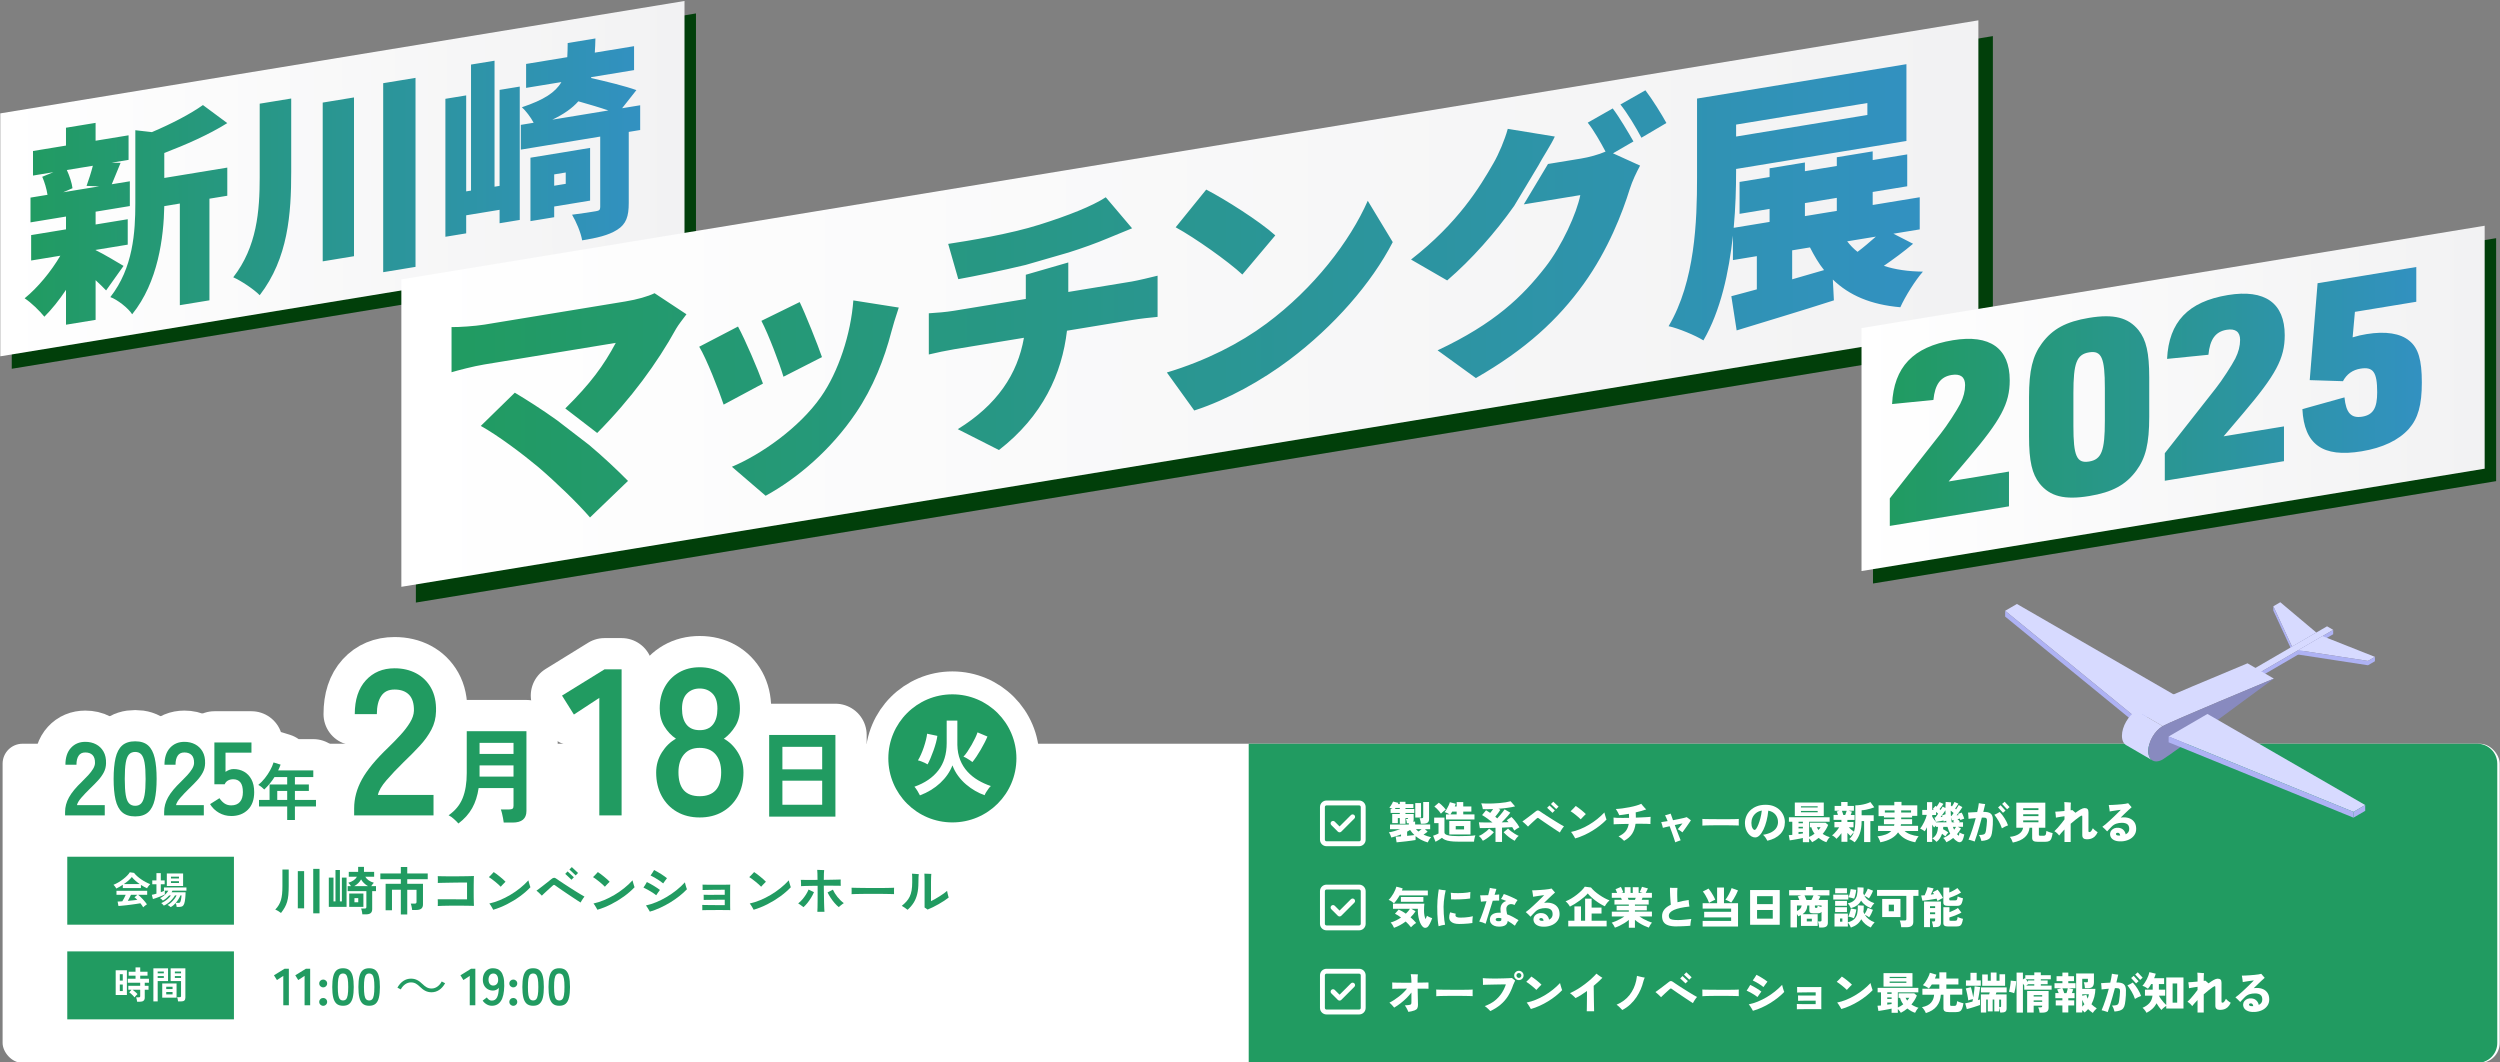 <?xml version="1.0" encoding="UTF-8"?><svg xmlns="http://www.w3.org/2000/svg" width="1200" height="510" xmlns:xlink="http://www.w3.org/1999/xlink" viewBox="0 0 1200 510"><rect x="0" y="0" width="1200" height="510" fill="#808080" stroke="none"/><defs><style>.m{fill:url(#k);}.n{stroke-linecap:round;stroke-linejoin:round;stroke-width:30px;}.n,.o{fill:none;stroke:#fff;}.p{fill:#888abf;}.q{fill:#fff;}.r{fill:#013f0a;}.s{fill:url(#h);}.t{fill:url(#j);}.u{fill:#d7daff;}.v{fill:url(#g);}.w{fill:#219b61;}.x{fill:#aeb2f4;}.y{isolation:isolate;}.z{fill:url(#i);}.aa{fill:url(#f);}.o{stroke-width:22px;}</style><linearGradient id="f" x1=".14" y1="613.72" x2="328.56" y2="613.72" gradientTransform="translate(0 -500.97) rotate(-9.33) scale(1.01 .99) skewX(-9.09)" gradientUnits="userSpaceOnUse"><stop offset="0" stop-color="#fff"/><stop offset="1" stop-color="#f2f2f3"/></linearGradient><linearGradient id="g" x1="11.82" y1="87.17" x2="307.24" y2="87.17" gradientUnits="userSpaceOnUse"><stop offset="0" stop-color="#219b61"/><stop offset="1" stop-color="#3291c1"/></linearGradient><linearGradient id="h" x1="192.65" y1="740.5" x2="949.62" y2="740.5" xlink:href="#f"/><linearGradient id="i" x1="216.75" y1="139.59" x2="923" y2="139.59" xlink:href="#g"/><linearGradient id="j" x1="893.53" y1="863.54" x2="1192.64" y2="863.54" xlink:href="#f"/><linearGradient id="k" x1="907.11" y1="190.3" x2="1162.49" y2="190.3" xlink:href="#g"/></defs><g id="c"><rect class="q" x="1.25" y="356.99" width="1198.61" height="153.21" rx="9.58" ry="9.58"/><path class="w" d="M599.38,356.99h589.73c5.29,0,9.58,4.29,9.58,9.58v134.06c0,5.29-4.29,9.58-9.58,9.58h-589.73v-153.21h0Z"/><path class="n" d="M137.85,393.6v-6.51h-13.53v-3.12h5.07v-7.44h8.46v-3.54h-6.09c-.72,1.14-1.5,2.21-2.33,3.22-.83,1.01-1.7,1.92-2.6,2.75-.32-.34-.73-.72-1.24-1.14-.51-.42-1.05-.77-1.61-1.05,1.1-.9,2.14-1.96,3.12-3.19.98-1.23,1.83-2.51,2.57-3.84.73-1.33,1.27-2.58,1.63-3.77l3.39,1.05c-.34.94-.73,1.86-1.17,2.76h16.86v3.21h-8.82v3.54h6.69v3.12h-6.69v4.32h10.11v3.12h-10.11v6.51h-3.72ZM133.08,383.97h4.77v-4.32h-4.77v4.32Z"/><path class="n" d="M31.24,391.38v-1.65c0-2.4.62-4.73,1.88-7,1.25-2.27,3.34-4.8,6.28-7.6,1.03-1,2.02-2.01,2.95-3.03.93-1.02,1.7-2.02,2.3-3,.6-.98.92-1.92.95-2.82.03-1.73-.36-3.02-1.17-3.85-.82-.83-1.98-1.25-3.48-1.25s-2.5.52-3.2,1.55c-.7,1.03-1.05,2.48-1.05,4.35h-5.3c0-3.47.88-6.17,2.65-8.1,1.77-1.93,4.07-2.9,6.9-2.9,1.93,0,3.66.4,5.17,1.2,1.52.8,2.71,1.97,3.58,3.5.87,1.53,1.27,3.42,1.2,5.65-.03,1.57-.4,3.02-1.1,4.35-.7,1.33-1.62,2.62-2.78,3.88s-2.46,2.57-3.92,3.97c-1.53,1.5-2.89,2.93-4.08,4.3-1.18,1.37-1.88,2.55-2.08,3.55h13.35v4.9h-19.05Z"/><path class="n" d="M64.89,391.88c-2.67,0-4.75-.67-6.25-2-1.5-1.33-2.56-3.33-3.18-6-.62-2.67-.92-6-.92-10s.31-7.34.92-10.03c.62-2.68,1.68-4.69,3.18-6.02s3.58-2,6.25-2,4.74.67,6.22,2c1.48,1.33,2.53,3.34,3.15,6.02.62,2.68.92,6.03.92,10.03s-.31,7.33-.92,10c-.62,2.67-1.67,4.67-3.15,6-1.48,1.33-3.56,2-6.22,2ZM64.89,386.78c1.23,0,2.21-.39,2.92-1.18.72-.78,1.24-2.11,1.58-3.97.33-1.87.5-4.45.5-7.75s-.17-5.93-.5-7.8c-.33-1.87-.86-3.19-1.58-3.98-.72-.78-1.69-1.17-2.92-1.17s-2.22.39-2.95,1.17c-.73.78-1.26,2.11-1.58,3.98-.32,1.87-.47,4.47-.47,7.8s.16,5.88.47,7.75c.32,1.87.84,3.19,1.58,3.97.73.78,1.72,1.18,2.95,1.18Z"/><path class="n" d="M78.79,391.38v-1.65c0-2.4.62-4.73,1.88-7,1.25-2.27,3.34-4.8,6.28-7.6,1.03-1,2.02-2.01,2.95-3.03.93-1.02,1.7-2.02,2.3-3,.6-.98.92-1.92.95-2.82.03-1.73-.36-3.02-1.17-3.85-.82-.83-1.98-1.25-3.48-1.25s-2.5.52-3.2,1.55c-.7,1.03-1.05,2.48-1.05,4.35h-5.3c0-3.47.88-6.17,2.65-8.1,1.77-1.93,4.07-2.9,6.9-2.9,1.93,0,3.66.4,5.17,1.2,1.52.8,2.71,1.97,3.58,3.5.87,1.53,1.27,3.42,1.2,5.65-.03,1.57-.4,3.02-1.1,4.35-.7,1.33-1.62,2.62-2.78,3.88s-2.46,2.57-3.92,3.97c-1.53,1.5-2.89,2.93-4.08,4.3-1.18,1.37-1.88,2.55-2.08,3.55h13.35v4.9h-19.05Z"/><path class="n" d="M110.94,391.68c-2.1,0-4.05-.52-5.85-1.55s-3.22-2.42-4.25-4.15l4.5-2.85c.67,1.03,1.46,1.87,2.38,2.5.92.63,1.99.95,3.23.95,1.87,0,3.27-.56,4.22-1.67s1.42-2.68,1.42-4.68c0-2.17-.41-3.74-1.22-4.72-.82-.98-1.96-1.47-3.42-1.47-.93,0-1.77.2-2.5.6-.73.4-1.27,1-1.6,1.8h-4.95v-20.05h17.8v4.9h-12.45v9.2c.57-.4,1.18-.72,1.85-.97s1.33-.38,2-.38c1.87,0,3.54.42,5.03,1.25,1.48.83,2.67,2.07,3.55,3.7.88,1.63,1.33,3.68,1.33,6.15,0,3.63-1.02,6.45-3.05,8.45-2.03,2-4.7,3-8,3Z"/><path class="n" d="M220.04,395.28c-.53-.63-1.26-1.36-2.18-2.18-.92-.82-1.76-1.41-2.53-1.77,3.17-2.2,5.41-4.93,6.73-8.2,1.32-3.27,1.98-7.28,1.98-12.05v-20.1h28.65v38.3c0,3.7-2.22,5.55-6.65,5.55h-4.25c-.07-.6-.18-1.3-.33-2.1-.15-.8-.32-1.58-.5-2.35-.18-.77-.38-1.38-.57-1.85h4.05c.73,0,1.26-.12,1.58-.35.32-.23.47-.7.47-1.4v-8.5h-16.75c-.53,3.67-1.57,6.88-3.1,9.62s-3.73,5.21-6.6,7.38ZM230.19,361.88h16.3v-5.3h-16.3v5.3ZM230.19,372.78h16.3v-5.4h-16.3v5.4Z"/><path class="n" d="M169.99,391.38v-3.3c0-4.8,1.25-9.47,3.75-14,2.5-4.53,6.68-9.6,12.55-15.2,2.07-2,4.03-4.02,5.9-6.05,1.87-2.03,3.4-4.03,4.6-6,1.2-1.97,1.83-3.85,1.9-5.65.06-3.47-.72-6.03-2.35-7.7-1.63-1.67-3.95-2.5-6.95-2.5s-5,1.03-6.4,3.1c-1.4,2.07-2.1,4.97-2.1,8.7h-10.6c0-6.93,1.77-12.33,5.3-16.2,3.53-3.87,8.13-5.8,13.8-5.8,3.87,0,7.32.8,10.35,2.4s5.42,3.93,7.15,7c1.73,3.07,2.53,6.83,2.4,11.3-.07,3.13-.8,6.03-2.2,8.7-1.4,2.67-3.25,5.25-5.55,7.75-2.3,2.5-4.92,5.15-7.85,7.95-3.07,3-5.79,5.87-8.15,8.6-2.37,2.73-3.75,5.1-4.15,7.1h26.7v9.8h-38.1Z"/><path class="n" d="M369.2,391.98v-39.2h31.8v39.2h-31.8ZM375.55,369.28h19.1v-10.8h-19.1v10.8ZM375.55,386.28h19.1v-11.55h-19.1v11.55Z"/><path class="n" d="M287.67,391.38v-56.4l-12.2,8-5.7-9.1,20.4-12.6h8.2v70.1h-10.7Z"/><path class="n" d="M335.86,392.38c-4.13,0-7.77-.9-10.9-2.7-3.13-1.8-5.58-4.33-7.35-7.6-1.77-3.27-2.65-7.03-2.65-11.3,0-3.53.92-6.75,2.75-9.65,1.83-2.9,4.08-5.08,6.75-6.55-2.27-1.53-4.13-3.52-5.6-5.95-1.47-2.43-2.2-5.28-2.2-8.55,0-3.93.82-7.38,2.45-10.35,1.63-2.97,3.9-5.28,6.8-6.95,2.9-1.67,6.21-2.5,9.95-2.5s7.15.83,10.05,2.5c2.9,1.67,5.17,3.98,6.8,6.95,1.63,2.97,2.45,6.42,2.45,10.35,0,3.27-.75,6.12-2.25,8.55-1.5,2.43-3.32,4.42-5.45,5.95,2.67,1.47,4.9,3.65,6.7,6.55,1.8,2.9,2.7,6.12,2.7,9.65,0,4.33-.9,8.12-2.7,11.35-1.8,3.23-4.27,5.75-7.4,7.55-3.13,1.8-6.77,2.7-10.9,2.7ZM335.86,382.18c3.33,0,5.88-.95,7.65-2.85,1.77-1.9,2.65-4.78,2.65-8.65,0-3.6-.88-6.45-2.65-8.55-1.77-2.1-4.32-3.15-7.65-3.15s-5.78,1.05-7.55,3.15c-1.77,2.1-2.65,4.95-2.65,8.55,0,7.67,3.4,11.5,10.2,11.5ZM335.86,350.48c2.8,0,4.92-.9,6.35-2.7,1.43-1.8,2.15-4.33,2.15-7.6s-.8-5.7-2.4-7.3-3.63-2.4-6.1-2.4-4.5.8-6.1,2.4c-1.6,1.6-2.4,4.03-2.4,7.3s.72,5.8,2.15,7.6c1.43,1.8,3.55,2.7,6.35,2.7Z"/><path class="w" d="M137.85,393.6v-6.51h-13.53v-3.12h5.07v-7.44h8.46v-3.54h-6.09c-.72,1.14-1.5,2.21-2.33,3.22-.83,1.01-1.7,1.92-2.6,2.75-.32-.34-.73-.72-1.24-1.14-.51-.42-1.05-.77-1.61-1.05,1.1-.9,2.14-1.96,3.12-3.19.98-1.23,1.83-2.51,2.57-3.84.73-1.33,1.27-2.58,1.63-3.77l3.39,1.05c-.34.94-.73,1.86-1.17,2.76h16.86v3.21h-8.82v3.54h6.69v3.12h-6.69v4.32h10.11v3.12h-10.11v6.51h-3.72ZM133.08,383.97h4.77v-4.32h-4.77v4.32Z"/><path class="w" d="M31.24,391.38v-1.65c0-2.4.62-4.73,1.88-7,1.25-2.27,3.34-4.8,6.28-7.6,1.03-1,2.02-2.01,2.95-3.03.93-1.02,1.7-2.02,2.3-3,.6-.98.92-1.92.95-2.82.03-1.73-.36-3.02-1.17-3.85-.82-.83-1.98-1.25-3.48-1.25s-2.5.52-3.2,1.55c-.7,1.03-1.05,2.48-1.05,4.35h-5.3c0-3.47.88-6.17,2.65-8.1,1.77-1.93,4.07-2.9,6.9-2.9,1.93,0,3.66.4,5.17,1.2,1.52.8,2.71,1.97,3.58,3.5.87,1.53,1.27,3.42,1.2,5.65-.03,1.57-.4,3.02-1.1,4.35-.7,1.33-1.62,2.62-2.78,3.88s-2.46,2.57-3.92,3.97c-1.53,1.5-2.89,2.93-4.08,4.3-1.18,1.37-1.88,2.55-2.08,3.55h13.35v4.9h-19.05Z"/><path class="w" d="M64.89,391.88c-2.67,0-4.75-.67-6.25-2-1.5-1.33-2.56-3.33-3.18-6-.62-2.67-.92-6-.92-10s.31-7.34.92-10.03c.62-2.68,1.68-4.69,3.18-6.02s3.58-2,6.25-2,4.74.67,6.22,2c1.48,1.33,2.53,3.34,3.15,6.02.62,2.68.92,6.03.92,10.03s-.31,7.33-.92,10c-.62,2.67-1.67,4.67-3.15,6-1.48,1.33-3.56,2-6.22,2ZM64.89,386.78c1.23,0,2.21-.39,2.92-1.18.72-.78,1.24-2.11,1.58-3.97.33-1.87.5-4.45.5-7.75s-.17-5.93-.5-7.8c-.33-1.87-.86-3.19-1.58-3.98-.72-.78-1.69-1.17-2.92-1.17s-2.22.39-2.95,1.17c-.73.78-1.26,2.11-1.58,3.98-.32,1.87-.47,4.47-.47,7.8s.16,5.88.47,7.75c.32,1.87.84,3.19,1.58,3.97.73.78,1.72,1.18,2.95,1.18Z"/><path class="w" d="M78.79,391.38v-1.65c0-2.4.62-4.73,1.88-7,1.25-2.27,3.34-4.8,6.28-7.6,1.03-1,2.02-2.01,2.95-3.03.93-1.02,1.7-2.02,2.3-3,.6-.98.92-1.92.95-2.82.03-1.73-.36-3.02-1.17-3.85-.82-.83-1.98-1.25-3.48-1.25s-2.5.52-3.2,1.55c-.7,1.03-1.05,2.48-1.05,4.35h-5.3c0-3.47.88-6.17,2.65-8.1,1.77-1.93,4.07-2.9,6.9-2.9,1.93,0,3.66.4,5.17,1.2,1.52.8,2.71,1.97,3.58,3.5.87,1.53,1.27,3.42,1.2,5.65-.03,1.57-.4,3.02-1.1,4.35-.7,1.33-1.62,2.62-2.78,3.88s-2.46,2.57-3.92,3.97c-1.53,1.5-2.89,2.93-4.08,4.3-1.18,1.37-1.88,2.55-2.08,3.55h13.35v4.9h-19.05Z"/><path class="w" d="M110.94,391.68c-2.1,0-4.05-.52-5.85-1.55s-3.22-2.42-4.25-4.15l4.5-2.85c.67,1.03,1.46,1.87,2.38,2.5.92.63,1.99.95,3.23.95,1.87,0,3.27-.56,4.22-1.67s1.42-2.68,1.42-4.68c0-2.17-.41-3.74-1.22-4.72-.82-.98-1.96-1.47-3.42-1.47-.93,0-1.77.2-2.5.6-.73.4-1.27,1-1.6,1.8h-4.95v-20.05h17.8v4.9h-12.45v9.2c.57-.4,1.18-.72,1.85-.97s1.33-.38,2-.38c1.87,0,3.54.42,5.03,1.25,1.48.83,2.67,2.07,3.55,3.7.88,1.63,1.33,3.68,1.33,6.15,0,3.63-1.02,6.45-3.05,8.45-2.03,2-4.7,3-8,3Z"/><path class="w" d="M220.04,395.28c-.53-.63-1.26-1.36-2.18-2.18-.92-.82-1.76-1.41-2.53-1.77,3.17-2.2,5.41-4.93,6.73-8.2,1.32-3.27,1.98-7.28,1.98-12.05v-20.1h28.65v38.3c0,3.7-2.22,5.55-6.65,5.55h-4.25c-.07-.6-.18-1.3-.33-2.1-.15-.8-.32-1.58-.5-2.35-.18-.77-.38-1.38-.57-1.85h4.05c.73,0,1.26-.12,1.58-.35.32-.23.47-.7.47-1.4v-8.5h-16.75c-.53,3.67-1.57,6.88-3.1,9.62s-3.73,5.21-6.6,7.38ZM230.19,361.88h16.3v-5.3h-16.3v5.3ZM230.19,372.78h16.3v-5.4h-16.3v5.4Z"/><path class="w" d="M169.99,391.38v-3.3c0-4.8,1.25-9.47,3.75-14,2.5-4.53,6.68-9.6,12.55-15.2,2.07-2,4.03-4.02,5.9-6.05,1.87-2.03,3.4-4.03,4.6-6,1.2-1.97,1.83-3.85,1.9-5.65.06-3.47-.72-6.03-2.35-7.7-1.63-1.67-3.95-2.5-6.95-2.5s-5,1.03-6.4,3.1c-1.4,2.07-2.1,4.97-2.1,8.7h-10.6c0-6.93,1.77-12.33,5.3-16.2,3.53-3.87,8.13-5.8,13.8-5.8,3.87,0,7.32.8,10.35,2.4s5.42,3.93,7.15,7c1.73,3.07,2.53,6.83,2.4,11.3-.07,3.13-.8,6.03-2.2,8.7-1.4,2.67-3.25,5.25-5.55,7.75-2.3,2.5-4.92,5.15-7.85,7.95-3.07,3-5.79,5.87-8.15,8.6-2.37,2.73-3.75,5.1-4.15,7.1h26.7v9.8h-38.1Z"/><path class="w" d="M369.2,391.98v-39.2h31.8v39.2h-31.8ZM375.55,369.28h19.1v-10.8h-19.1v10.8ZM375.55,386.28h19.1v-11.55h-19.1v11.55Z"/><path class="w" d="M287.67,391.38v-56.4l-12.2,8-5.7-9.1,20.4-12.6h8.2v70.1h-10.7Z"/><path class="w" d="M335.86,392.38c-4.13,0-7.77-.9-10.9-2.7-3.13-1.8-5.58-4.33-7.35-7.6-1.77-3.27-2.65-7.03-2.65-11.3,0-3.53.92-6.75,2.75-9.65,1.83-2.9,4.08-5.08,6.75-6.55-2.27-1.53-4.13-3.52-5.6-5.95-1.47-2.43-2.2-5.28-2.2-8.55,0-3.93.82-7.38,2.45-10.35,1.63-2.97,3.9-5.28,6.8-6.95,2.9-1.67,6.21-2.5,9.95-2.5s7.15.83,10.05,2.5c2.9,1.67,5.17,3.98,6.8,6.95,1.63,2.97,2.45,6.42,2.45,10.35,0,3.27-.75,6.12-2.25,8.55-1.5,2.43-3.32,4.42-5.45,5.95,2.67,1.47,4.9,3.65,6.7,6.55,1.8,2.9,2.7,6.12,2.7,9.65,0,4.33-.9,8.12-2.7,11.35-1.8,3.23-4.27,5.75-7.4,7.55-3.13,1.8-6.77,2.7-10.9,2.7ZM335.86,382.18c3.33,0,5.88-.95,7.65-2.85,1.77-1.9,2.65-4.78,2.65-8.65,0-3.6-.88-6.45-2.65-8.55-1.77-2.1-4.32-3.15-7.65-3.15s-5.78,1.05-7.55,3.15c-1.77,2.1-2.65,4.95-2.65,8.55,0,7.67,3.4,11.5,10.2,11.5ZM335.86,350.48c2.8,0,4.92-.9,6.35-2.7,1.43-1.8,2.15-4.33,2.15-7.6s-.8-5.7-2.4-7.3-3.63-2.4-6.1-2.4-4.5.8-6.1,2.4c-1.6,1.6-2.4,4.03-2.4,7.3s.72,5.8,2.15,7.6c1.43,1.8,3.55,2.7,6.35,2.7Z"/><rect class="w" x="32.29" y="411.23" width="80" height="32.62"/><path class="w" d="M134.88,438.23c-.33-.28-.77-.58-1.3-.9s-1.02-.56-1.45-.72c.68-.73,1.25-1.47,1.69-2.21.44-.74.79-1.54,1.04-2.4.25-.86.43-1.83.54-2.91.11-1.08.16-2.35.16-3.8v-7.92h3.02v7.92c0,1.65-.06,3.09-.17,4.31-.12,1.22-.32,2.32-.6,3.27-.28.96-.66,1.86-1.14,2.71-.48.85-1.07,1.73-1.79,2.65ZM142.95,436v-17.85h3.03v17.85h-3.03ZM150.35,438.4v-21.33h3.02v21.33h-3.02Z"/><path class="w" d="M157.83,435.3v-14.05h2.25v11.42h.95v-15.07h2.12v15.07h.95v-11.42h2.25v14.05h-8.53ZM173.93,438.88c-.02-.27-.06-.58-.12-.92-.07-.35-.14-.7-.21-1.04-.08-.34-.16-.61-.26-.81h1.6c.33,0,.57-.05.71-.16s.21-.32.21-.64v-7.55h-8.98v-2.4h1.6c-.22-.33-.45-.66-.7-.98-.25-.32-.45-.53-.6-.65,2.03-.6,3.42-1.57,4.15-2.9h-3.92v-2.33h4.5v-2.4h2.8v2.4h4.88v2.33h-4.25c.78,1.35,2.16,2.32,4.12,2.9-.13.12-.33.33-.58.65-.25.32-.48.64-.7.98h2.3v2.4h-1.83v8.65c0,.87-.25,1.5-.74,1.89-.49.39-1.24.59-2.24.59h-1.75ZM167.63,435.3v-6.4h6.8v6.4h-6.8ZM170.03,425.35h6.62c-1.5-.87-2.61-1.94-3.33-3.23-.68,1.28-1.78,2.36-3.3,3.23ZM170.13,433.1h1.83v-2h-1.83v2Z"/><path class="w" d="M192.4,438.93v-11.85h-4.25v9.85h-3.05v-12.7h7.3v-2.2h-9.83v-2.78h9.83v-3.1h3.08v3.1h9.83v2.78h-9.83v2.2h7.55v9.88c0,.93-.27,1.61-.81,2.04-.54.42-1.35.64-2.44.64h-1.95c-.02-.28-.06-.62-.14-1-.07-.38-.15-.76-.24-1.14s-.17-.68-.27-.91h1.77c.35,0,.6-.05.75-.16.15-.11.23-.34.23-.69v-5.8h-4.45v11.85h-3.08Z"/><path class="w" d="M210.13,434.9c.02-.22.03-.53.03-.94s0-.83-.01-1.26-.02-.78-.04-1.05h4.12c1.05,0,2.17,0,3.35.01,1.18,0,2.35.01,3.5.01h3.1v-8.05h-1.61c-.72,0-1.56,0-2.5.01-.94,0-1.91.02-2.91.04-1,.02-1.97.03-2.91.05-.94.02-1.78.03-2.5.05-.73.02-1.26.03-1.61.05.02-.27.03-.6.03-1s0-.81-.01-1.22c0-.42-.02-.77-.04-1.05.52.02,1.23.03,2.14.05.91.02,1.93.03,3.07.04,1.14,0,2.32,0,3.54,0,1.22,0,2.39-.02,3.52-.04,1.13-.02,2.15-.03,3.04-.05.89-.02,1.57-.04,2.04-.07-.02.4-.03.97-.05,1.71-.02.74-.03,1.59-.04,2.54,0,.95-.01,1.93-.01,2.94s0,1.98.01,2.92c0,.94.02,1.78.05,2.52.02.74.05,1.31.06,1.71-1.15-.03-2.39-.06-3.73-.08-1.33-.02-2.67-.02-4.02-.02s-2.65,0-3.89.01c-1.24,0-2.36.03-3.35.06-.99.03-1.78.07-2.36.1Z"/><path class="w" d="M240.35,425.63c-.3-.32-.68-.69-1.15-1.11s-.97-.86-1.52-1.3c-.55-.44-1.09-.86-1.61-1.25-.52-.39-1-.71-1.41-.96.22-.2.48-.46.8-.79s.62-.65.91-.96c.29-.32.5-.54.61-.67.4.25.87.58,1.4.97.53.4,1.08.83,1.62,1.28.55.45,1.06.89,1.54,1.31.47.42.85.79,1.11,1.09-.18.17-.42.4-.71.7-.29.3-.58.6-.88.91-.29.31-.53.57-.71.79ZM236.75,436.68c-.12-.22-.29-.53-.52-.94-.23-.41-.48-.81-.73-1.21-.25-.4-.46-.68-.62-.85,1.65-.37,3.33-.9,5.04-1.61,1.71-.71,3.38-1.55,5.02-2.52,1.64-.98,3.2-2.05,4.68-3.24,1.47-1.18,2.81-2.43,4.01-3.75.03.2.1.46.19.79s.19.66.29,1.01c.1.35.2.66.29.94.09.27.16.46.21.56-1.45,1.53-3.14,3-5.06,4.4-1.92,1.4-3.98,2.65-6.16,3.76s-4.39,2-6.62,2.66Z"/><path class="w" d="M278.65,433.2c-.37-.23-.89-.57-1.56-1s-1.43-.93-2.26-1.49c-.83-.56-1.69-1.13-2.56-1.71-.88-.58-1.7-1.15-2.49-1.69-.78-.54-1.46-1.02-2.04-1.42-.57-.41-.98-.7-1.21-.86-.27-.2-.47-.3-.6-.29-.13,0-.32.1-.55.29-.1.08-.31.27-.62.56s-.7.63-1.14,1.02c-.44.39-.89.8-1.35,1.23-.46.42-.88.82-1.28,1.19s-.7.66-.91.88c-.2-.22-.46-.48-.78-.79-.32-.31-.64-.61-.96-.91s-.6-.53-.84-.7c.23-.15.6-.42,1.11-.8.51-.38,1.08-.82,1.7-1.3s1.24-.97,1.85-1.45c.61-.48,1.14-.9,1.59-1.26s.74-.6.88-.71c.48-.42.91-.63,1.29-.65s.85.19,1.41.62c.25.18.67.48,1.28.89.6.41,1.32.88,2.15,1.42.83.54,1.71,1.11,2.64,1.71.92.6,1.84,1.18,2.75,1.75s1.75,1.08,2.51,1.54c.77.46,1.39.82,1.88,1.09-.18.22-.4.5-.64.85-.24.35-.47.71-.7,1.08-.22.37-.4.67-.54.92ZM274.3,422.28s-.15-.15-.35-.34c-.2-.19-.44-.42-.72-.69-.28-.27-.57-.53-.85-.8s-.52-.49-.72-.67-.32-.29-.35-.33l1.15-1.17s.22.21.51.49c.29.28.62.58.99.92.37.34.7.65.99.92.29.28.46.44.51.49l-1.15,1.17ZM276.33,420.2s-.15-.15-.35-.34c-.2-.19-.44-.42-.73-.69-.28-.27-.57-.53-.85-.8-.28-.27-.53-.49-.73-.67-.2-.18-.32-.29-.35-.33l1.15-1.17s.22.21.51.49c.29.28.62.58.99.92.37.34.7.65.99.93.29.27.46.44.51.49l-1.15,1.17Z"/><path class="w" d="M290.35,425.63c-.3-.32-.68-.69-1.15-1.11s-.97-.86-1.53-1.3c-.55-.44-1.09-.86-1.61-1.25-.52-.39-1-.71-1.41-.96.22-.2.48-.46.8-.79s.62-.65.91-.96c.29-.32.5-.54.61-.67.4.25.87.58,1.4.97.53.4,1.08.83,1.62,1.28s1.06.89,1.54,1.31c.47.42.85.79,1.11,1.09-.18.17-.42.4-.71.7-.29.3-.58.6-.88.91s-.53.57-.71.79ZM286.75,436.68c-.12-.22-.29-.53-.52-.94-.23-.41-.48-.81-.73-1.21-.25-.4-.46-.68-.62-.85,1.65-.37,3.33-.9,5.04-1.61,1.71-.71,3.38-1.55,5.02-2.52,1.64-.98,3.2-2.05,4.67-3.24,1.48-1.18,2.81-2.43,4.01-3.75.03.2.1.46.19.79s.19.66.29,1.01c.1.35.2.66.29.94.09.27.16.46.21.56-1.45,1.53-3.14,3-5.06,4.4-1.93,1.4-3.98,2.65-6.16,3.76s-4.39,2-6.62,2.66Z"/><path class="w" d="M314.98,429.73c-.52-.43-1.13-.88-1.84-1.33-.71-.45-1.44-.88-2.19-1.3-.75-.42-1.45-.78-2.1-1.08.27-.35.55-.77.85-1.26.3-.49.57-.95.8-1.39.5.23,1.04.51,1.62.84s1.17.67,1.76,1.02c.59.36,1.14.71,1.65,1.05.51.34.92.64,1.24.89-.25.32-.55.73-.9,1.24-.35.51-.65.95-.9,1.31ZM311.93,437.6c-.12-.22-.3-.53-.54-.94-.24-.41-.49-.81-.74-1.2s-.45-.67-.6-.84c1.63-.35,3.3-.88,5-1.59,1.7-.71,3.38-1.55,5.03-2.54s3.21-2.07,4.69-3.25c1.47-1.18,2.8-2.42,3.99-3.72.03.18.09.44.17.76.08.32.18.66.28,1.01.1.35.2.67.3.95.1.28.17.48.23.58-1.07,1.13-2.28,2.24-3.65,3.31-1.37,1.08-2.83,2.09-4.38,3.04-1.55.95-3.15,1.8-4.81,2.56-1.66.76-3.31,1.38-4.96,1.86ZM318.33,424.03c-.52-.43-1.12-.88-1.83-1.35-.7-.47-1.42-.92-2.15-1.35-.73-.43-1.43-.8-2.08-1.1.27-.35.55-.77.86-1.25s.59-.94.84-1.38c.48.25,1.01.54,1.59.88.58.33,1.15.68,1.74,1.05.58.37,1.12.72,1.62,1.08.5.35.91.66,1.23.92-.25.3-.55.7-.91,1.21-.36.51-.66.94-.91,1.29Z"/><path class="w" d="M337.1,436.88c.02-.15.02-.4.01-.75,0-.35-.01-.7-.01-1.05s0-.59-.03-.72c.28.02.76.03,1.44.04.67,0,1.45.02,2.34.03.88,0,1.78.02,2.7.02.92,0,1.76.01,2.53.01h1.8v-2.58h-1.8c-.72,0-1.47,0-2.28.01-.8,0-1.59.02-2.38.03-.78,0-1.5.02-2.14.02-.64,0-1.15.02-1.51.04v-1.76c0-.34,0-.59-.03-.74.32.02.77.03,1.36.04.59,0,1.25.01,1.98.01s1.47,0,2.25-.01c.77,0,1.51-.01,2.21-.01h2.33v-2.42h-1.7c-.75,0-1.58,0-2.49.01s-1.8.02-2.69.04-1.66.03-2.34.04c-.68,0-1.15.02-1.41.04.02-.13.02-.38.01-.74,0-.36-.01-.72-.01-1.09s0-.62-.02-.77c.23.02.68.03,1.34.04.66,0,1.45.01,2.36.01h5.76c.92,0,1.73,0,2.41-.01.68,0,1.16-.02,1.42-.04-.02.25-.03.68-.04,1.3,0,.62-.01,1.34-.01,2.16v5.2c0,.84,0,1.58.01,2.21,0,.63.02,1.09.04,1.38-.27-.02-.75-.03-1.44-.04-.69,0-1.5-.01-2.44-.01h-2.91c-1.01,0-1.97,0-2.89.01-.92,0-1.71.02-2.39.03s-1.13.02-1.36.04Z"/><path class="w" d="M365.35,425.63c-.3-.32-.68-.69-1.15-1.11s-.97-.86-1.53-1.3c-.55-.44-1.09-.86-1.61-1.25-.52-.39-1-.71-1.41-.96.22-.2.48-.46.8-.79s.62-.65.91-.96c.29-.32.5-.54.61-.67.4.25.87.58,1.4.97.53.4,1.08.83,1.62,1.28s1.06.89,1.54,1.31c.47.42.85.79,1.11,1.09-.18.17-.42.4-.71.7-.29.3-.58.6-.88.91s-.53.57-.71.79ZM361.75,436.68c-.12-.22-.29-.53-.52-.94-.23-.41-.48-.81-.73-1.21-.25-.4-.46-.68-.62-.85,1.65-.37,3.33-.9,5.04-1.61,1.71-.71,3.38-1.55,5.02-2.52,1.64-.98,3.2-2.05,4.67-3.24,1.48-1.18,2.81-2.43,4.01-3.75.03.2.1.46.19.79s.19.66.29,1.01c.1.35.2.66.29.94.09.27.16.46.21.56-1.45,1.53-3.14,3-5.06,4.4-1.93,1.4-3.98,2.65-6.16,3.76s-4.39,2-6.62,2.66Z"/><path class="w" d="M385.63,435.43c-.22-.18-.48-.39-.79-.62-.31-.23-.62-.46-.92-.67-.31-.22-.57-.38-.79-.5.7-.55,1.37-1.19,2-1.92s1.21-1.51,1.73-2.33c.52-.82.93-1.62,1.25-2.4.22.1.49.23.82.4.33.17.67.33,1,.48.33.15.59.27.78.35-.35.85-.8,1.73-1.36,2.65-.56.92-1.16,1.77-1.8,2.57-.64.8-1.28,1.47-1.91,2ZM392.33,437.65c.03-.48.06-1.17.08-2.08s.03-1.92.04-3.08c0-1.15.01-2.36.01-3.62v-3.7c-1.15,0-2.25.01-3.29.04-1.04.02-1.97.05-2.78.06s-1.44.04-1.89.08c.02-.25.02-.56.01-.94,0-.38-.02-.75-.04-1.14-.02-.38-.04-.7-.08-.95.55.02,1.24.03,2.08.04.83,0,1.76,0,2.79,0,1.03,0,2.08-.01,3.16-.01,0-1.28-.02-2.32-.05-3.1-.03-.78-.07-1.36-.1-1.72.43.02.98.04,1.64.06.66.02,1.22.05,1.69.06-.05.37-.09.92-.12,1.65-.03.73-.05,1.74-.05,3.03,1.15-.02,2.25-.03,3.3-.05,1.05-.02,2-.04,2.84-.06.84-.03,1.5-.05,1.99-.06-.02.23-.03.55-.04.94,0,.39,0,.78.01,1.16.02.38.03.69.05.92-.5-.02-1.17-.03-2.01-.04-.84,0-1.79-.01-2.84-.01h-3.3c0,.77,0,1.62.03,2.56.02.94.03,1.9.05,2.88.02.98.03,1.92.05,2.84s.04,1.75.08,2.49c.03.74.07,1.33.1,1.76h-3.4ZM402.58,435.4c-.63-.5-1.29-1.14-1.96-1.92-.67-.78-1.31-1.62-1.9-2.51-.59-.89-1.09-1.76-1.49-2.61.2-.1.46-.23.77-.39s.64-.33.98-.5c.33-.17.6-.32.8-.44.53,1.17,1.27,2.34,2.2,3.51.93,1.17,1.95,2.16,3.05,2.96-.2.12-.45.29-.76.53s-.61.47-.91.72c-.3.25-.56.47-.78.65Z"/><path class="w" d="M408.75,429.2c.02-.23.03-.55.03-.95v-1.2c0-.4,0-.72-.03-.95.32.02.88.03,1.69.05s1.78.03,2.9.05,2.33.03,3.61.04c1.28,0,2.57.01,3.85.01s2.5,0,3.64-.02,2.13-.03,2.96-.05c.83-.02,1.42-.04,1.77-.07-.02.22-.03.52-.04.92,0,.4,0,.8,0,1.21,0,.41.01.72.01.94-.42-.02-1.03-.03-1.84-.05s-1.75-.03-2.83-.05c-1.07-.02-2.22-.03-3.42-.03h-3.66c-1.23,0-2.41,0-3.53.03s-2.12.03-3.01.05-1.6.04-2.11.08Z"/><path class="w" d="M435.63,436.7c-.33-.28-.77-.61-1.3-.97-.53-.37-1.03-.68-1.47-.93.87-.7,1.61-1.4,2.24-2.1s1.14-1.47,1.55-2.31.71-1.82.91-2.94c.2-1.12.3-2.44.3-3.97,0-1.2,0-2.1-.01-2.71,0-.61-.04-1.08-.09-1.41.32.02.68.04,1.09.07.41.03.81.06,1.2.09.39.03.71.05.96.06-.05.37-.09.84-.12,1.42-.03.58-.05,1.42-.05,2.53,0,2.17-.19,4.04-.58,5.62s-.96,2.97-1.72,4.17-1.73,2.33-2.9,3.38ZM445.25,436.6c-.2-.15-.45-.33-.74-.53-.29-.2-.53-.36-.71-.47v-12.53c0-.93-.01-1.72-.04-2.38s-.05-1.09-.06-1.33c.27,0,.62,0,1.05.03s.86.03,1.29.05c.42.02.75.03.99.03-.02.25-.05.68-.09,1.3s-.06,1.39-.06,2.33v9.45c.52-.23,1.13-.55,1.85-.96.72-.41,1.45-.85,2.21-1.33s1.46-.95,2.11-1.41c.65-.47,1.17-.88,1.55-1.23.05.3.12.66.21,1.09s.19.83.3,1.22.2.69.26.89c-.62.48-1.34,1-2.17,1.55-.83.55-1.72,1.09-2.66,1.62-.94.53-1.87,1.03-2.78,1.48-.91.45-1.75.82-2.51,1.12Z"/><path class="q" d="M55.82,426.48c-.08-.17-.2-.37-.36-.59-.16-.23-.32-.45-.5-.67-.18-.22-.35-.39-.5-.52.74-.29,1.51-.66,2.29-1.12.79-.46,1.54-.97,2.28-1.53.73-.56,1.39-1.13,1.96-1.71s1.02-1.13,1.33-1.65l2.03.29c.38.52.88,1.04,1.48,1.58s1.26,1.05,1.97,1.54c.71.49,1.44.93,2.19,1.32.74.4,1.46.72,2.14.97-.18.14-.37.34-.58.58-.21.25-.39.5-.57.75s-.3.47-.39.65c-.47-.2-.95-.44-1.45-.72s-1-.58-1.5-.9v1.53h-8.69v-1.58c-.55.37-1.1.71-1.64,1.02-.54.31-1.04.56-1.49.77ZM68.74,435.52c-.14-.28-.33-.58-.57-.92s-.5-.68-.78-1.03c-.55.1-1.19.2-1.91.31-.72.11-1.48.22-2.29.32-.8.11-1.6.21-2.39.3s-1.52.17-2.2.23c-.68.07-1.26.12-1.74.15l-.41-2.14c.26,0,.59,0,.98-.03.39-.02.81-.05,1.27-.08.28-.42.56-.92.86-1.49.29-.58.55-1.12.78-1.64h-4.43v-1.93h14.74v1.93h-4.34c.32.25.68.57,1.08.95.4.38.8.8,1.21,1.23.41.44.78.87,1.12,1.29.34.42.61.79.82,1.1-.16.1-.35.23-.59.41s-.47.36-.7.55c-.23.19-.4.34-.52.48ZM59.45,424.34h7.6c-.73-.5-1.43-1.05-2.09-1.63-.66-.58-1.22-1.17-1.67-1.75-.41.54-.96,1.11-1.64,1.7s-1.42,1.16-2.2,1.68ZM61.36,432.42c.8-.07,1.6-.15,2.39-.24.79-.09,1.51-.18,2.16-.26-.52-.53-.97-.94-1.37-1.22l1.4-1.19h-3.08c-.21.47-.44.96-.71,1.47-.27.51-.54.99-.8,1.45Z"/><path class="q" d="M81.92,435.41c-.08-.08-.22-.2-.41-.34-.19-.14-.39-.28-.59-.41-.2-.13-.37-.22-.5-.27.58-.28,1.15-.67,1.72-1.19.57-.52,1.09-1.08,1.56-1.68.47-.61.82-1.18,1.06-1.72h-.77c-.37.65-.84,1.29-1.41,1.94-.57.64-1.19,1.22-1.87,1.74-.68.52-1.37.92-2.08,1.22-.07-.11-.19-.25-.34-.41-.16-.17-.32-.33-.49-.49-.17-.16-.31-.26-.43-.32.53-.2,1.09-.5,1.69-.89.6-.39,1.17-.83,1.7-1.32.53-.49.96-.98,1.29-1.46h-.85c-.46.52-.95.99-1.47,1.42-.52.43-1.05.79-1.57,1.06-.12-.17-.32-.38-.6-.63-.28-.25-.53-.44-.73-.56.5-.24,1.01-.55,1.52-.94.51-.38.98-.81,1.41-1.27s.78-.92,1.04-1.38h-1.69v1.82c-.29.16-.67.34-1.16.55s-1.01.42-1.56.64c-.55.22-1.09.41-1.62.59-.53.18-.98.32-1.37.43l-.52-2.03c.31-.06.66-.14,1.03-.23s.77-.2,1.18-.32v-4.5h-2v-1.85h2v-3.51h2.09v3.51h1.85v1.85h-1.85v3.8c.35-.13.68-.26.99-.38s.58-.24.81-.36h-.29v-1.53h10.8v1.53h-6.71c-.06.12-.13.25-.2.38-.07.13-.15.26-.23.4h6.73c0,.35-.01.77-.04,1.26-.03.49-.06,1.01-.12,1.54-.05.53-.12,1.04-.2,1.51-.08.47-.18.87-.3,1.18-.2.58-.49.97-.85,1.2-.36.22-.86.33-1.51.33h-1.26c-.02-.29-.08-.61-.16-.97-.08-.36-.19-.65-.31-.88-.37.41-.76.78-1.17,1.12s-.82.62-1.24.84ZM80.08,425.29v-6.03h7.81v6.03h-7.81ZM82.06,421.66h3.85v-.85h-3.85v.85ZM82.06,423.84h3.85v-.86h-3.85v.86ZM84.37,433.39h1.26c.28,0,.49-.04.63-.12.14-.08.26-.25.36-.51.08-.2.16-.49.24-.86s.14-.74.19-1.13c.05-.39.08-.72.09-.98h-.54c-.24.61-.56,1.23-.94,1.85-.39.62-.82,1.21-1.29,1.75Z"/><rect class="w" x="32.29" y="456.67" width="80" height="32.62"/><path class="w" d="M135.98,482.52v-14.1l-3.05,2-1.43-2.28,5.1-3.15h2.05v17.53h-2.67Z"/><path class="w" d="M146.2,482.52v-14.1l-3.05,2-1.42-2.28,5.1-3.15h2.05v17.53h-2.68Z"/><path class="w" d="M155.13,473.94c-.52,0-.96-.18-1.34-.55s-.56-.81-.56-1.33.19-.98.56-1.34c.38-.36.82-.54,1.34-.54s.96.18,1.34.54c.38.36.56.8.56,1.34s-.19.96-.56,1.33-.82.55-1.34.55ZM155.13,482.79c-.52,0-.96-.18-1.34-.55s-.56-.81-.56-1.32.19-.98.56-1.35c.38-.37.82-.55,1.34-.55s.96.18,1.34.55c.38.37.56.82.56,1.35s-.19.96-.56,1.32-.82.55-1.34.55Z"/><path class="w" d="M164.65,482.77c-1.33,0-2.38-.33-3.12-1s-1.28-1.67-1.59-3-.46-3-.46-5,.15-3.67.46-5.01c.31-1.34.84-2.35,1.59-3.01s1.79-1,3.12-1,2.37.33,3.11,1,1.27,1.67,1.58,3.01c.31,1.34.46,3.01.46,5.01s-.15,3.67-.46,5-.83,2.33-1.58,3-1.78,1-3.11,1ZM164.65,480.22c.62,0,1.1-.2,1.46-.59.36-.39.62-1.05.79-1.99.17-.93.25-2.22.25-3.88s-.08-2.97-.25-3.9c-.17-.93-.43-1.6-.79-1.99-.36-.39-.85-.59-1.46-.59s-1.11.2-1.47.59c-.37.39-.63,1.05-.79,1.99s-.24,2.23-.24,3.9.08,2.94.24,3.88.42,1.6.79,1.99c.37.39.86.59,1.47.59Z"/><path class="w" d="M177.2,482.77c-1.33,0-2.38-.33-3.12-1s-1.28-1.67-1.59-3-.46-3-.46-5,.15-3.67.46-5.01c.31-1.34.84-2.35,1.59-3.01s1.79-1,3.12-1,2.37.33,3.11,1,1.27,1.67,1.58,3.01c.31,1.34.46,3.01.46,5.01s-.15,3.67-.46,5-.83,2.33-1.58,3-1.78,1-3.11,1ZM177.2,480.22c.62,0,1.1-.2,1.46-.59.36-.39.62-1.05.79-1.99.17-.93.25-2.22.25-3.88s-.08-2.97-.25-3.9c-.17-.93-.43-1.6-.79-1.99-.36-.39-.85-.59-1.46-.59s-1.11.2-1.47.59c-.37.39-.63,1.05-.79,1.99s-.24,2.23-.24,3.9.08,2.94.24,3.88.42,1.6.79,1.99c.37.39.86.59,1.47.59Z"/><path class="w" d="M213.65,471.97c-1.58,2.83-3.87,4.32-6.5,4.32-2.25,0-3.82-.92-5.57-2.62-1.38-1.33-2.5-2.12-4.35-2.12-2.02,0-3.8,1.38-4.85,3.37l-1.62-.85c1.57-2.82,3.87-4.32,6.5-4.32,2.25,0,3.82.92,5.57,2.62,1.38,1.32,2.52,2.12,4.35,2.12,2.02,0,3.8-1.38,4.85-3.38l1.62.85Z"/><path class="w" d="M225.48,482.52v-14.1l-3.05,2-1.42-2.28,5.1-3.15h2.05v17.53h-2.68Z"/><path class="w" d="M236.08,482.77c-.87,0-1.7-.23-2.49-.7-.79-.46-1.43-1.06-1.91-1.77l2-1.53c.3.47.65.84,1.04,1.11.39.28.85.41,1.36.41,1.13,0,1.97-.52,2.5-1.56.53-1.04.82-2.58.85-4.61-.28.42-.68.75-1.2.99-.52.24-1.04.36-1.57.36-.93,0-1.77-.21-2.51-.64-.74-.43-1.33-1.03-1.75-1.8s-.64-1.7-.64-2.76.2-2.04.6-2.86c.4-.82.97-1.47,1.7-1.95s1.58-.71,2.55-.71c.73,0,1.43.12,2.09.36.66.24,1.24.67,1.75,1.27.51.61.91,1.47,1.2,2.59.29,1.12.42,2.55.39,4.3-.07,3.28-.6,5.69-1.61,7.21-1.01,1.52-2.45,2.29-4.34,2.29ZM236.68,473.07c.78,0,1.39-.26,1.83-.79s.63-1.2.6-2.04c-.03-.95-.25-1.68-.66-2.19s-.96-.76-1.66-.76-1.28.27-1.69.82c-.41.55-.61,1.27-.61,2.15,0,.83.2,1.51.61,2.03.41.52.94.77,1.59.77Z"/><path class="w" d="M246.38,473.94c-.52,0-.96-.18-1.34-.55s-.56-.81-.56-1.33.19-.98.56-1.34c.38-.36.82-.54,1.34-.54s.96.18,1.34.54c.38.36.56.8.56,1.34s-.19.96-.56,1.33-.82.55-1.34.55ZM246.38,482.79c-.52,0-.96-.18-1.34-.55s-.56-.81-.56-1.32.19-.98.56-1.35c.38-.37.82-.55,1.34-.55s.96.18,1.34.55c.38.37.56.82.56,1.35s-.19.96-.56,1.32-.82.55-1.34.55Z"/><path class="w" d="M255.9,482.77c-1.33,0-2.38-.33-3.12-1s-1.28-1.67-1.59-3-.46-3-.46-5,.15-3.67.46-5.01c.31-1.34.84-2.35,1.59-3.01s1.79-1,3.12-1,2.37.33,3.11,1c.74.67,1.27,1.67,1.58,3.01.31,1.34.46,3.01.46,5.01s-.15,3.67-.46,5-.83,2.33-1.58,3c-.74.67-1.78,1-3.11,1ZM255.9,480.22c.62,0,1.1-.2,1.46-.59.36-.39.62-1.05.79-1.99s.25-2.22.25-3.88-.08-2.97-.25-3.9-.43-1.6-.79-1.99c-.36-.39-.85-.59-1.46-.59s-1.11.2-1.47.59c-.37.39-.63,1.05-.79,1.99s-.24,2.23-.24,3.9.08,2.94.24,3.88.42,1.6.79,1.99c.37.39.86.59,1.47.59Z"/><path class="w" d="M268.45,482.77c-1.33,0-2.38-.33-3.12-1s-1.28-1.67-1.59-3c-.31-1.33-.46-3-.46-5s.15-3.67.46-5.01c.31-1.34.84-2.35,1.59-3.01s1.79-1,3.12-1,2.37.33,3.11,1c.74.67,1.27,1.67,1.58,3.01.31,1.34.46,3.01.46,5.01s-.15,3.67-.46,5-.83,2.33-1.58,3c-.74.67-1.78,1-3.11,1ZM268.45,480.22c.62,0,1.1-.2,1.46-.59.36-.39.62-1.05.79-1.99s.25-2.22.25-3.88-.08-2.97-.25-3.9-.43-1.6-.79-1.99c-.36-.39-.85-.59-1.46-.59s-1.11.2-1.47.59c-.37.39-.63,1.05-.79,1.99s-.24,2.23-.24,3.9.08,2.94.24,3.88.42,1.6.79,1.99c.37.39.86.59,1.47.59Z"/><path class="q" d="M55.53,477.61v-11.88h5.38v11.88h-5.38ZM57.51,470.69h1.42v-3.08h-1.42v3.08ZM57.51,475.7h1.42v-3.11h-1.42v3.11ZM65.81,480.81c-.02-.3-.08-.66-.17-1.08-.09-.42-.19-.76-.3-1.01h1.26c.25,0,.43-.04.54-.13s.16-.25.16-.49v-3.04h-3.73c.28.19.57.41.88.67.31.25.61.5.89.75.28.25.51.47.67.68-.13.11-.3.27-.5.48-.2.21-.38.42-.56.63-.17.21-.3.37-.37.48-.18-.26-.43-.56-.74-.87-.31-.32-.63-.62-.96-.9s-.61-.5-.85-.66l1.12-1.24h-1.55v-1.89h5.69v-1.48h-5.96v-1.91h3.73v-1.49h-3.29v-1.89h3.29v-2.07h2.25v2.07h3.51v1.89h-3.51v1.49h4.19v1.91h-2.02v1.48h1.82v1.89h-1.82v3.82c0,1.28-.77,1.93-2.3,1.93h-1.39Z"/><path class="q" d="M73.62,480.68v-15.89h7.04v6.12h-4.97v9.77h-2.07ZM75.69,467.2h2.95v-.88h-2.95v.88ZM75.69,469.4h2.95v-.9h-2.95v.9ZM77.87,478.87v-6.82h6.88v6.82h-6.88ZM79.79,474.75h3.04v-1.13h-3.04v1.13ZM79.79,477.3h3.04v-1.15h-3.04v1.15ZM85.46,480.67c-.01-.19-.04-.42-.09-.67-.05-.26-.1-.51-.16-.76-.06-.25-.13-.45-.2-.6h1.21c.24,0,.41-.04.52-.13.11-.08.16-.23.16-.43v-7.16h-4.99v-6.12h7.07v14.06c0,.62-.16,1.08-.49,1.38s-.87.44-1.61.44h-1.42ZM83.93,467.2h2.97v-.88h-2.97v.88ZM83.93,469.4h2.97v-.9h-2.97v.9Z"/><path class="q" d="M685.29,404.36c-2.2-.63-4.14-1.64-5.81-3.02v1.87c-.57.1-1.25.2-2.03.31s-1.62.22-2.49.32c-.87.1-1.71.19-2.51.27s-1.49.15-2.08.21l-.43-2.73c.28-.01.65-.03,1.09-.05.44-.02.93-.05,1.47-.09v-.92c-1.5.59-3.06,1.08-4.66,1.49-.1-.38-.26-.81-.49-1.3-.23-.49-.46-.89-.7-1.2.78-.11,1.65-.3,2.61-.58.96-.27,1.91-.58,2.84-.93h-4.9v-2.25h9.03v-.59h-.92c-.01-.28-.06-.63-.15-1.06-.08-.43-.18-.76-.3-1h.64c.16,0,.26-.03.32-.08.06-.06.08-.17.08-.36h-1.28v2.77h-2.72v-2.77h-.94v2.42h-2.7v-4.37h3.64v-.5h-4.41v-1.89h.98c-.58-.31-1.11-.53-1.58-.67.23-.24.46-.54.69-.89.23-.36.45-.72.65-1.09s.34-.68.43-.93l2.58.63c-.03.1-.07.19-.12.28-.05.09-.1.19-.14.28h.92v-1.07h2.72v1.07h3.81v1.89h-3.81v.5h4.24v1.89h-4.24v.5h3.94v2.71c0,.39-.09.71-.28.94h.98v1.39h7.22v2.25h-2.53l1.32,1.18c-.27.22-.58.46-.93.71-.35.25-.7.5-1.05.74.54.25,1.12.48,1.74.69s1.26.39,1.93.55c-.34.31-.66.7-.96,1.17s-.53.91-.7,1.33ZM669.52,388.31h2.38v-.5h-2.02c-.06.1-.11.19-.17.27s-.12.16-.19.23ZM675.41,401.21c.67-.07,1.31-.14,1.92-.2.61-.06,1.14-.12,1.58-.18-.4-.38-.77-.77-1.12-1.19s-.66-.84-.95-1.27c-.23.14-.46.28-.7.41s-.48.27-.72.41v2.02ZM679.33,392.43v-6.97h2.77v6.97h-2.77ZM680.88,399.13c.21-.15.45-.33.72-.54.27-.2.53-.4.77-.6h-2.73c.38.42.79.8,1.24,1.13ZM682.01,395.39c-.01-.25-.05-.55-.12-.88-.06-.34-.14-.67-.22-.99-.09-.32-.18-.59-.28-.8h.98c.27,0,.46-.04.59-.12.12-.08.18-.25.18-.51v-7.12h2.81v8.19c0,.78-.23,1.35-.7,1.7-.47.35-1.17.52-2.11.52h-1.13Z"/><path class="q" d="M689.06,404.06l-1.17-2.92c.26-.08.55-.19.87-.3.33-.12.65-.25.97-.39.32-.14.57-.27.76-.38v-4.96h-2.09v-2.67h4.94v7.16c0,.62.56,1.06,1.69,1.33,1.13.27,2.78.41,4.95.41,1.92,0,3.57-.03,4.95-.09,1.38-.06,2.47-.16,3.25-.3-.08.21-.18.5-.28.87-.1.37-.18.75-.25,1.14-.07.39-.11.74-.13,1.03h-7.54c-1.55,0-2.83-.07-3.85-.22-1.02-.15-1.85-.36-2.48-.64-.63-.28-1.14-.61-1.52-.99-.41.31-.91.64-1.48,1.01-.58.36-1.1.66-1.59.9ZM691.64,390.56c-.23-.38-.52-.78-.87-1.2-.36-.42-.74-.83-1.14-1.23-.4-.4-.78-.73-1.14-1l2.15-1.83c.34.22.72.54,1.15.93.43.4.84.81,1.24,1.24.4.43.71.8.94,1.12-.21.14-.47.33-.77.57s-.59.48-.87.74-.51.47-.68.65ZM694.06,393.35v-2.44h1.79c-.37-.22-.78-.44-1.22-.65-.45-.21-.85-.36-1.22-.46.31-.34.64-.79.98-1.37.34-.57.65-1.17.94-1.77.28-.61.48-1.14.6-1.61l2.83.76c-.06.18-.12.38-.2.6-.08.22-.17.44-.27.68h.92v-2.1h3.15v2.1h3.9v2.48h-3.9v1.34h5.39v2.44h-13.67ZM695.66,400.53v-6.45h10.18v6.45h-10.18ZM696.19,390.92h3v-1.34h-2.15c-.14.27-.29.51-.44.75-.15.23-.29.43-.42.6ZM698.75,398.1h4v-1.58h-4v1.58Z"/><path class="q" d="M711.78,403.58c-.23-.41-.51-.82-.84-1.23-.33-.41-.71-.77-1.12-1.08.6-.24,1.21-.56,1.84-.96.63-.4,1.22-.83,1.77-1.28.55-.46.99-.88,1.33-1.29l2.3,1.72c-.4.49-.91,1-1.52,1.54-.62.54-1.26,1.04-1.93,1.49-.67.46-1.28.82-1.83,1.08ZM717.84,404.1v-6.76c-1.5.04-2.93.08-4.27.11-1.34.03-2.42.04-3.25.04l-.45-2.77c.68.03,1.61.05,2.78.06,1.17.01,2.42.01,3.74,0-.74-.62-1.54-1.24-2.41-1.86-.87-.62-1.72-1.19-2.58-1.69l1.89-2.31c.33.2.66.4,1,.62.34.22.67.44,1,.66.24-.28.48-.58.71-.9.23-.32.46-.64.69-.95-.89.04-1.76.06-2.6.06s-1.61,0-2.32-.02c-.07-.45-.18-.93-.32-1.44-.14-.51-.29-.96-.45-1.35.71.06,1.54.09,2.5.11s1.97,0,3.03-.04,2.13-.11,3.19-.2c1.06-.09,2.06-.21,2.99-.36.93-.15,1.73-.32,2.39-.51l2.13,2.46c-1.01.27-2.21.5-3.61.69-1.4.2-2.84.35-4.33.46l.89.48c-.27.43-.63.96-1.09,1.59s-.92,1.21-1.38,1.75c.16.13.32.26.49.39.17.13.33.27.47.41.45-.49.91-1,1.37-1.54.46-.54.88-1.06,1.27-1.55.38-.5.68-.91.89-1.25l2.75,1.6c-.34.48-.75.99-1.21,1.53-.47.55-.96,1.09-1.46,1.62-.5.53-1,1.03-1.48,1.49.62-.03,1.22-.04,1.78-.05.56,0,1.06-.02,1.5-.03-.14-.17-.28-.33-.43-.49-.14-.16-.29-.31-.45-.45l2.3-1.55c.47.43.94.94,1.43,1.52s.94,1.17,1.36,1.76c.43.6.77,1.14,1.04,1.65-.36.17-.77.41-1.26.71-.48.31-.89.6-1.21.88-.28-.52-.62-1.07-1-1.66-.67.04-1.42.08-2.26.12-.84.04-1.72.07-2.64.12v6.87h-3.17ZM727.02,403.58c-.54-.27-1.14-.63-1.8-1.08-.66-.45-1.3-.95-1.92-1.49-.62-.54-1.14-1.05-1.56-1.54l2.13-1.76c.37.39.84.82,1.42,1.27s1.19.88,1.84,1.28c.65.4,1.27.72,1.85.96-.41.31-.78.68-1.11,1.11-.33.43-.61.85-.85,1.26Z"/><path class="q" d="M748.74,399.61c-.3-.18-.72-.45-1.28-.81-.55-.36-1.18-.77-1.87-1.24s-1.41-.95-2.15-1.44-1.44-.96-2.1-1.42c-.66-.45-1.24-.85-1.72-1.19s-.83-.57-1.01-.71c-.23-.17-.38-.25-.47-.24s-.23.09-.43.24c-.08.07-.26.23-.53.47s-.59.53-.95.86c-.36.33-.73.67-1.1,1.01s-.71.66-1.01.96c-.3.29-.53.52-.67.67-.23-.25-.5-.53-.83-.84-.33-.31-.65-.61-.98-.9-.33-.29-.62-.54-.89-.74.16-.1.45-.3.87-.61.43-.31.92-.67,1.47-1.09s1.11-.84,1.66-1.26c.55-.42,1.04-.79,1.46-1.12.42-.33.7-.55.84-.66.38-.34.74-.52,1.06-.55s.74.15,1.23.53c.21.15.58.41,1.1.76.52.35,1.13.75,1.84,1.21s1.46.93,2.26,1.44,1.58,1,2.36,1.48c.78.48,1.5.92,2.17,1.31.67.39,1.21.7,1.64.92-.21.24-.45.54-.7.89-.26.36-.5.72-.72,1.09-.23.37-.41.7-.55.98ZM745.2,390.16l-2.58-2.42,1.13-1.11,2.58,2.39-1.13,1.13ZM746.99,388.33l-2.55-2.39,1.13-1.13,2.55,2.39-1.13,1.13Z"/><path class="q" d="M758.74,393.27c-.25-.27-.58-.58-.99-.93-.4-.36-.84-.72-1.3-1.09-.46-.37-.92-.72-1.36-1.05s-.85-.6-1.2-.81c.24-.22.53-.5.86-.83.33-.33.65-.65.95-.98.3-.32.51-.56.64-.71.33.2.72.46,1.18.8.46.34.93.7,1.42,1.09s.93.77,1.33,1.12c.4.36.71.66.93.89-.21.18-.47.43-.77.74-.3.31-.6.62-.9.93-.31.31-.56.59-.78.83ZM756.1,402.44c-.13-.25-.32-.58-.56-1s-.5-.82-.77-1.22c-.26-.4-.49-.7-.67-.89,1.4-.28,2.83-.71,4.29-1.3,1.46-.59,2.88-1.29,4.28-2.12,1.4-.83,2.73-1.74,3.99-2.75s2.41-2.07,3.45-3.19c.04.21.11.48.2.82.09.34.19.68.3,1.04.11.36.21.68.3.96.09.28.17.48.22.59-.89.94-1.91,1.86-3.05,2.77-1.14.91-2.37,1.77-3.68,2.57-1.31.8-2.67,1.53-4.07,2.16-1.4.64-2.81,1.16-4.23,1.56Z"/><path class="q" d="M779.56,403.6c-.17-.2-.41-.43-.72-.69-.31-.27-.64-.53-.98-.8-.34-.27-.66-.48-.96-.65,1.49-.66,2.62-1.47,3.39-2.44.77-.97,1.26-2.15,1.49-3.55-1.06.01-2.08.03-3.03.05-.96.02-1.8.05-2.53.07-.73.03-1.29.06-1.67.08.01-.31.02-.67,0-1.1,0-.43-.02-.84-.03-1.23-.01-.39-.03-.69-.04-.9.4.06.98.1,1.75.13.77.03,1.64.04,2.63.03s2.02-.02,3.1-.03c0-.31,0-.62-.02-.95-.01-.32-.04-.65-.06-.99-.87.15-1.69.29-2.48.4-.79.11-1.5.2-2.14.27-.2-.46-.46-.98-.78-1.56-.32-.58-.61-1.05-.88-1.42.96-.04,2.02-.14,3.17-.29s2.3-.34,3.44-.57c1.14-.22,2.2-.48,3.18-.76s1.78-.57,2.41-.88c.21.28.46.58.73.91.28.33.56.65.86.97.3.32.56.59.79.83-.64.24-1.4.48-2.28.72-.88.25-1.8.48-2.77.7.03.43.05.86.06,1.28.01.42.02.83.02,1.24,1.05-.04,2.04-.08,2.98-.13s1.76-.08,2.48-.13c.71-.04,1.26-.08,1.63-.13-.01.18-.03.43-.04.75-.02.31-.03.65-.03,1.01,0,.36-.01.69-.02,1,0,.31,0,.54,0,.69-.41-.04-.98-.07-1.71-.09-.73-.02-1.56-.03-2.5-.04-.94,0-1.92,0-2.94.01-.25,1.92-.81,3.53-1.67,4.84s-2.13,2.42-3.8,3.33Z"/><path class="q" d="M804.13,404.34c-.16-.52-.38-1.2-.66-2.04-.28-.84-.6-1.76-.96-2.75-.36-.99-.72-1.98-1.09-2.96-.7.15-1.33.3-1.92.44-.58.14-1.02.25-1.32.34-.04-.24-.11-.53-.21-.88-.1-.35-.2-.7-.31-1.04s-.2-.62-.27-.83c.35-.06.8-.13,1.33-.21s1.11-.17,1.74-.27c-.24-.6-.47-1.14-.68-1.63-.21-.48-.4-.87-.55-1.17.24-.06.53-.13.86-.22.33-.09.67-.19,1-.3.33-.11.61-.21.82-.29.1.27.25.68.45,1.24s.43,1.2.68,1.93c.98-.18,1.93-.37,2.84-.56.92-.19,1.71-.36,2.38-.52.67-.16,1.13-.29,1.37-.39.16.11.36.27.62.46.26.2.51.39.77.59.26.2.46.36.62.48-.18.27-.45.65-.79,1.16-.34.5-.72,1.05-1.13,1.63-.41.58-.81,1.14-1.2,1.68-.39.54-.71.98-.97,1.31-.16-.15-.37-.33-.65-.51-.28-.19-.56-.38-.84-.57-.28-.19-.53-.34-.75-.45.13-.14.3-.34.51-.6s.44-.53.68-.82.46-.55.66-.8c.2-.25.35-.42.45-.54-.27.06-.75.15-1.43.29-.68.14-1.44.3-2.28.48.3.78.59,1.56.88,2.34s.57,1.5.83,2.18c.26.68.49,1.26.68,1.75s.33.84.42,1.05c-.21.08-.49.19-.83.3s-.67.24-.99.36c-.32.12-.58.23-.78.33Z"/><path class="q" d="M817.14,396.29c.01-.25.02-.58.01-.99,0-.41-.01-.81-.01-1.22s0-.74-.02-.99c.2.01.63.03,1.3.05.67.02,1.48.04,2.45.04s2.01.01,3.14.02c1.13,0,2.26.01,3.4.01s2.2,0,3.2-.01c1,0,1.86-.02,2.57-.04.71-.02,1.19-.04,1.45-.07-.01.22-.03.54-.03.96,0,.41,0,.82,0,1.23,0,.41.01.73.01.97-.33-.01-.83-.03-1.51-.05-.68-.02-1.48-.04-2.41-.05-.92-.01-1.91-.02-2.96-.02h-3.17c-1.06,0-2.08,0-3.06.02-.97.01-1.83.03-2.59.05-.75.02-1.34.05-1.77.09Z"/><path class="q" d="M848.33,403.52c-.21-.42-.51-.91-.88-1.46-.38-.55-.77-1-1.18-1.35,1.75-.29,3.14-.75,4.19-1.35,1.05-.61,1.81-1.32,2.28-2.14.47-.82.7-1.68.7-2.59,0-1.4-.4-2.6-1.21-3.6-.81-1-1.96-1.64-3.45-1.92-.17,1.76-.46,3.42-.86,4.98-.4,1.55-.89,2.92-1.46,4.1-.57,1.18-1.19,2.1-1.86,2.77-.67.67-1.37,1.01-2.1,1.01-.61,0-1.21-.17-1.79-.5s-1.11-.81-1.59-1.42c-.48-.61-.85-1.33-1.13-2.17-.28-.84-.42-1.76-.42-2.77,0-1.18.22-2.29.66-3.35.44-1.06,1.09-2,1.94-2.81s1.89-1.47,3.12-1.94c1.23-.48,2.62-.71,4.18-.71s2.85.23,4,.7c1.15.47,2.12,1.1,2.9,1.9.78.8,1.37,1.69,1.77,2.69s.6,2.02.6,3.07c0,2.24-.72,4.12-2.16,5.64-1.44,1.52-3.52,2.61-6.25,3.27ZM842.28,398.37c.2,0,.45-.23.77-.68.31-.46.63-1.1.97-1.93.33-.83.65-1.82.95-2.95s.53-2.38.7-3.74c-1.11.2-2.03.6-2.78,1.2-.75.6-1.3,1.32-1.67,2.14s-.55,1.69-.55,2.58c0,1.01.16,1.82.49,2.45.33.62.7.93,1.13.93Z"/><path class="q" d="M865.38,404.21v-1.97c-.43.1-.93.2-1.51.32s-1.18.22-1.8.33c-.62.11-1.19.2-1.72.29s-.96.16-1.29.2l-.45-2.52c.2,0,.44-.01.74-.04.29-.03.61-.06.95-.08v-6.3h-1.62v-2.14h19.54v2.14h-9.84v7.29c.91-.39,1.77-.91,2.6-1.55-.36-.46-.66-.96-.93-1.48-.26-.53-.46-1.07-.61-1.63h-.7v-2.16h7.51l1.26,1.05c-.3.77-.67,1.52-1.12,2.24-.45.72-.95,1.41-1.5,2.07.58.38,1.17.7,1.77.97.6.27,1.14.46,1.64.59-.35.34-.68.73-.97,1.2-.29.46-.51.87-.67,1.22-.57-.17-1.17-.43-1.81-.78s-1.27-.78-1.9-1.28c-.99.83-2.04,1.51-3.13,2.06-.17-.28-.39-.59-.66-.92-.27-.34-.53-.64-.79-.9v1.83h-3ZM861.51,391.67v-6.47h13.9v6.47h-13.9ZM863.3,395.16h2.09v-.74h-2.09v.74ZM863.3,397.62h2.09v-.74h-2.09v.74ZM863.3,400.34c.79-.11,1.49-.21,2.09-.29v-.71h-2.09v1.01ZM864.45,387.58h8.03v-.57h-8.03v.57ZM864.45,389.89h8.03v-.63h-8.03v.63ZM872.88,398.39c.38-.43.72-.88,1-1.34h-1.77c.18.46.44.91.77,1.34Z"/><path class="q" d="M890.27,404.31c-.34-.29-.76-.59-1.27-.89-.5-.3-.95-.52-1.35-.66.51-.48.95-.98,1.31-1.5.36-.52.66-1.12.88-1.77-.27.24-.55.53-.85.88-.3.35-.52.67-.68.94-.2-.17-.44-.38-.71-.65-.28-.27-.56-.55-.84-.86v4.28h-2.87v-4.16c-.4.55-.81,1.07-1.25,1.56-.43.5-.81.89-1.14,1.17-.24-.31-.57-.63-.98-.96-.41-.33-.79-.57-1.15-.72.36-.24.75-.57,1.17-1.01.43-.43.84-.91,1.25-1.42.4-.51.75-.98,1.03-1.42h-2.3v-2.56h3.36v-1.01h-3.77v-2.37h2.09c-.08-.32-.17-.63-.27-.92-.09-.29-.19-.54-.29-.73l1.28-.36h-2.3v-2.33h3.15v-1.89h3.07v1.89h3.04v2.33h-2.53l1.53.4c-.06.27-.13.53-.22.8-.09.27-.2.54-.31.82h1.85v2.37h-3.45v1.01h2.94v2.56h-2.26c.35.36.77.75,1.23,1.14.47.4.89.72,1.26.96.23-.71.39-1.53.49-2.46.1-.92.15-1.99.15-3.19v-7.01c.81,0,1.66-.07,2.54-.2.89-.13,1.74-.32,2.57-.56.82-.24,1.53-.51,2.11-.82l1.87,2.52c-.5.21-1.09.42-1.78.62-.69.2-1.41.38-2.15.53-.75.15-1.46.24-2.14.28v2.39h5.79v2.79h-1.6v10.08h-3v-10.08h-1.19c-.01,2.45-.32,4.48-.92,6.09-.6,1.61-1.4,2.97-2.41,4.09ZM884.8,391.19h.89c.14-.35.28-.71.42-1.08s.24-.68.31-.93h-2.32c.11.27.23.58.36.95s.24.72.34,1.07Z"/><path class="q" d="M902.56,404.29c-.07-.28-.18-.6-.34-.96-.16-.36-.32-.71-.5-1.05-.18-.34-.35-.61-.52-.81,1.5-.2,2.81-.5,3.92-.9,1.11-.41,2-.97,2.68-1.7h-6.34v-2.5h7.69c.03-.11.06-.23.08-.36s.05-.25.06-.38h-5v-2.42h5.11v-.78h-5.11v-.67h-2.58v-5.19h7.56v-1.68h3.45v1.68h7.58v5.06h-2.49v.8h-5.24v.78h5.24v2.42h-5.34c-.03.27-.07.51-.13.74h8.33v2.5h-6.49c.74.67,1.69,1.22,2.85,1.65,1.16.43,2.46.72,3.9.89-.18.21-.39.49-.61.84-.22.35-.42.71-.61,1.07-.18.36-.32.69-.4.97-1.89-.35-3.53-.92-4.92-1.72-1.39-.8-2.5-1.81-3.32-3.04-1.6,2.39-4.44,3.98-8.49,4.77ZM904.73,390.03h4.66v-1.05h-4.66v1.05ZM912.56,390.03h4.75v-1.05h-4.75v1.05Z"/><path class="q" d="M934.28,404.27c-.14-.31-.35-.65-.63-1.04-.28-.39-.58-.72-.93-1.02,1.21-.42,2.33-1.08,3.38-2-.53-.99-.96-2.1-1.32-3.32h-2.02c-.01.18-.03.36-.04.55-.01.18-.04.37-.06.57.45.22.91.48,1.36.76.45.28.84.55,1.15.8-.24.27-.49.59-.76.97s-.47.69-.63.92c-.46-.41-.99-.82-1.6-1.24-.26.77-.6,1.49-1.03,2.15-.43.67-.97,1.24-1.61,1.73-.25-.28-.57-.58-.94-.89-.37-.31-.73-.56-1.09-.75.96-.64,1.65-1.41,2.05-2.3.4-.89.63-1.98.67-3.27h-.94v-.61c-.19.15-.36.31-.51.48s-.29.32-.4.44c-.11-.15-.25-.35-.42-.58-.16-.23-.34-.49-.52-.77v8.27h-2.49v-7.04c-.18.38-.37.73-.55,1.06-.18.33-.36.62-.53.87-.34-.27-.71-.51-1.12-.74-.4-.22-.77-.41-1.1-.57.34-.39.68-.86,1.01-1.42.33-.55.65-1.13.94-1.74.29-.61.55-1.21.77-1.79.22-.59.38-1.12.48-1.6h-2.17v-2.39h2.28v-3.72h2.49v3.72h.79c-.1-.08-.19-.16-.28-.23-.08-.07-.16-.13-.23-.19l1.3-1.53.53.4c.24-.32.5-.69.78-1.11.28-.42.48-.78.61-1.09l1.9.86c-.2.31-.48.7-.84,1.19-.36.48-.71.92-1.03,1.31.1.07.19.14.28.21.09.07.16.14.23.21.23-.36.43-.69.61-.98.18-.29.3-.51.37-.66l1.32.69c.03-.95.07-1.92.13-2.92l2.6.19c-.01.27-.04.55-.06.84s-.05.58-.06.86l.06-.08.49.34c.21-.32.43-.68.66-1.07.23-.39.4-.74.53-1.05l1.87.8c-.16.29-.38.67-.68,1.12s-.59.88-.87,1.27c.07.06.15.12.23.18.08.06.16.12.23.18.28-.45.54-.86.77-1.23.23-.37.39-.65.49-.83l1.75.97c-.14.27-.37.63-.67,1.08-.31.46-.65.94-1.02,1.45-.38.51-.74.99-1.1,1.44.16-.03.32-.05.49-.07.17-.02.33-.04.49-.05-.06-.11-.11-.22-.16-.31s-.1-.19-.14-.27l1.77-.63c.14.22.3.52.47.89.17.37.33.74.47,1.11s.24.68.3.91c-.25.06-.56.15-.92.29-.36.14-.67.28-.96.42-.01-.1-.04-.21-.07-.34-.04-.13-.08-.26-.14-.4-.16.04-.33.08-.53.13-.2.04-.41.09-.64.15.2.15.4.32.6.5.2.18.38.36.55.53l-.51.46h2.04v2.18h-2.43l1.45.8c-.27.48-.56.94-.88,1.41s-.66.9-1.03,1.32c.14.14.28.27.43.4.14.13.29.25.45.36.07-.28.14-.56.2-.83.06-.27.11-.52.14-.75.17.11.39.23.67.36.28.13.56.24.85.35.29.1.54.19.76.24-.1.53-.23,1.07-.4,1.61s-.36.98-.55,1.33c-.21.39-.54.64-.98.75-.44.11-.88.02-1.32-.24-.78-.48-1.48-1.06-2.09-1.76-.98.81-2.05,1.49-3.21,2.04ZM929.36,394.72h4.94l-.13-.76c-.2.06-.4.12-.61.19-.21.07-.4.14-.59.21-.01-.07-.03-.15-.04-.24-.01-.09-.04-.19-.06-.28-.37.08-.81.17-1.31.27-.5.1-.98.18-1.42.25-.44.07-.75.12-.92.15l-.7-2.1h.21c.07,0,.16,0,.26-.02.14-.15.33-.39.55-.71.23-.32.48-.68.75-1.07-.13-.14-.28-.29-.45-.44-.17-.15-.35-.31-.53-.46v1.49h-1.85v.82c.2.35.47.78.82,1.28s.71.98,1.08,1.43ZM931.45,392.2c.16-.01.31-.03.47-.04.16-.01.31-.03.45-.04-.04-.13-.08-.25-.13-.36-.04-.11-.08-.21-.13-.29l1.75-.65c-.04-.62-.06-1.24-.06-1.87-.31.48-.68,1.02-1.11,1.62-.43.6-.84,1.15-1.23,1.64ZM936.43,391.67h.26c.11-.14.26-.34.45-.59.18-.25.38-.53.6-.84-.2-.17-.42-.35-.67-.56s-.49-.4-.73-.58c0,.43.01.87.03,1.29s.05.85.07,1.27ZM936.85,394.72h1.28c-.24-.24-.47-.44-.68-.61l.57-.57c-.23.06-.44.1-.63.14s-.34.07-.44.09l-.47-1.41c.04.39.09.79.15,1.19.06.4.13.79.21,1.17ZM937.96,398.29c.17-.22.33-.45.49-.68.16-.23.3-.47.43-.7h-1.47c.08.24.17.47.27.7.09.23.19.46.29.68Z"/><path class="q" d="M947.86,403.94c-.2-.08-.49-.19-.86-.31s-.76-.25-1.15-.36-.71-.19-.95-.23c.64-1.48,1.26-3.13,1.85-4.95.6-1.81,1.13-3.61,1.6-5.39-.64.06-1.26.11-1.87.17s-1.14.11-1.6.17c0-.24-.01-.54-.03-.9-.02-.36-.05-.74-.08-1.11s-.07-.71-.12-.99c.55-.04,1.22-.08,2-.13.78-.04,1.58-.08,2.41-.13.18-.78.34-1.54.48-2.26.13-.72.24-1.39.31-2.01.41.08.91.17,1.5.26.59.09,1.1.15,1.54.18-.13.53-.27,1.12-.42,1.75-.15.64-.31,1.31-.48,2.01h.06c1.62-.03,2.77.23,3.46.79.69.55,1.05,1.5,1.08,2.85.03.78.01,1.61-.04,2.48s-.12,1.67-.2,2.42-.16,1.33-.25,1.76c-.16.88-.42,1.57-.8,2.07-.38.5-.9.86-1.58,1.09-.67.23-1.55.4-2.63.49-.1-.45-.25-.93-.45-1.45s-.45-.99-.75-1.41c.88-.03,1.55-.09,2-.19.45-.1.78-.3.97-.61.19-.31.33-.77.42-1.39.11-.78.22-1.6.31-2.45.09-.85.14-1.54.16-2.09.03-.63-.07-1.06-.31-1.29-.23-.23-.69-.35-1.37-.35-.1,0-.22,0-.35,0-.13,0-.28.02-.44.03-.35,1.39-.73,2.78-1.14,4.19-.4,1.41-.8,2.74-1.19,3.99-.39,1.25-.76,2.34-1.1,3.27ZM960.91,397.59c-.41-1.22-.94-2.38-1.58-3.48-.64-1.1-1.32-2.11-2.04-3.03.45-.18.9-.39,1.33-.62.43-.23.85-.47,1.25-.72.84.9,1.62,1.92,2.34,3.07.72,1.15,1.27,2.27,1.64,3.36-.51.18-1.02.4-1.52.64s-.98.51-1.42.79ZM961.44,390.14l-2.36-2.58,1.21-1.05,2.36,2.58-1.21,1.05ZM963.4,388.46l-2.38-2.58,1.21-1.05,2.38,2.58-1.21,1.05Z"/><path class="q" d="M966.15,404.44c-.14-.45-.34-.93-.61-1.46-.26-.53-.54-.96-.82-1.29,1.82-.18,3.28-.65,4.4-1.4,1.11-.75,1.77-1.75,1.97-2.99h-3.26v-12.01h13.92v12.01h-3.09v3.3c0,.21.05.36.16.44s.32.13.63.13h1.32c.37,0,.65-.06.85-.17.2-.11.34-.34.44-.67.09-.34.17-.83.22-1.49.23.11.52.24.87.38s.72.27,1.11.39c.38.12.72.21,1,.28-.16,1.12-.36,1.98-.62,2.59-.25.61-.61,1.03-1.08,1.25-.46.22-1.09.34-1.88.34h-3.53c-.99,0-1.69-.14-2.1-.43-.41-.29-.61-.77-.61-1.46v-4.87h-1.26c-.16,1.76-.89,3.27-2.19,4.5-1.31,1.24-3.26,2.12-5.86,2.63ZM971.13,388.82h7.32v-.88h-7.32v.88ZM971.13,391.73h7.32v-.88h-7.32v.88ZM971.13,394.68h7.32v-.9h-7.32v.9Z"/><path class="q" d="M990.95,404.15v-6.01c-.48.5-.95,1-1.39,1.49-.45.49-.84.97-1.18,1.43-.26-.39-.6-.78-1.03-1.17s-.85-.69-1.25-.91c.51-.48,1.06-1.04,1.64-1.69.58-.65,1.15-1.33,1.71-2.03s1.06-1.35,1.5-1.95v-1.53c-.44.06-.92.13-1.44.21-.52.08-1.01.17-1.49.25s-.87.16-1.18.23c0-.38-.04-.85-.11-1.42-.07-.57-.14-1.05-.21-1.44.47-.01,1.11-.05,1.92-.12.81-.06,1.65-.14,2.51-.22v-.97c0-.63,0-1.13,0-1.5,0-.37-.02-.69-.04-.96-.02-.27-.05-.55-.07-.84.13,0,.34.01.65.03.3.02.63.05.99.07s.68.06.97.08.49.05.61.06c-.04.27-.08.61-.11,1.04-.03.43-.04.98-.04,1.67v.99c.16-.03.31-.05.46-.06.15-.01.28-.03.39-.04.17.15.38.34.63.57s.53.46.84.71c.89-.67,1.72-1.21,2.48-1.63.76-.41,1.38-.62,1.86-.62.65,0,1.13.15,1.43.45.3.3.45.82.45,1.54v8.97c0,.24.04.39.12.46.08.07.22.11.44.11.2,0,.42-.13.67-.39.25-.26.54-.75.88-1.46.21.25.47.51.77.77.3.26.59.49.88.69s.51.35.67.43c-.43.92-.91,1.63-1.45,2.12s-1.12.83-1.75,1.02c-.62.19-1.28.28-1.96.28-.74,0-1.3-.16-1.67-.48-.38-.32-.56-.85-.56-1.57v-8.8c0-.25-.02-.4-.06-.45-.04-.05-.16-.07-.36-.07-.08,0-.38.17-.88.51s-1.13.81-1.87,1.4-1.54,1.25-2.4,2v8.74h-2.94Z"/><path class="q" d="M1018.35,403.85c-1.32.06-2.39-.08-3.23-.42-.83-.34-1.43-.8-1.8-1.39s-.53-1.24-.47-1.95c.04-.57.25-1.08.64-1.53.38-.45.88-.78,1.48-1.01.6-.22,1.26-.29,1.97-.21.95.1,1.71.44,2.29,1.02s.94,1.29,1.1,2.13c1.16-.55,1.73-1.44,1.7-2.69-.01-1.02-.32-1.75-.93-2.19-.6-.44-1.47-.66-2.59-.66-.95,0-1.84.13-2.66.4-.82.27-1.56.73-2.21,1.39-.51.52-.96.98-1.34,1.39-.38.41-.67.72-.87.94-.33-.35-.7-.73-1.11-1.15-.41-.42-.81-.78-1.19-1.07.43-.28.95-.69,1.59-1.23.63-.54,1.31-1.14,2.02-1.8.72-.66,1.42-1.32,2.11-1.98s1.31-1.27,1.86-1.83.98-.98,1.28-1.29c-.17.01-.47.05-.91.1-.43.06-.92.13-1.46.21-.54.08-1.08.17-1.61.25s-.98.16-1.35.23c-.01-.27-.05-.58-.1-.96s-.11-.75-.17-1.13c-.06-.38-.12-.72-.18-1,.47,0,1.04-.02,1.72-.05.68-.03,1.4-.08,2.16-.13.76-.05,1.5-.11,2.21-.18.72-.07,1.36-.15,1.94-.24.57-.09,1-.19,1.29-.28.2.22.46.54.79.93.33.4.62.73.87,1-.34.28-.78.68-1.33,1.19-.55.51-1.16,1.09-1.83,1.73-.67.64-1.37,1.32-2.1,2.04.24-.03.49-.05.75-.07.26-.02.52-.03.79-.03,1.12,0,2.12.2,3,.61.88.41,1.58,1.01,2.1,1.81.52.8.78,1.78.8,2.96.03,1.22-.27,2.28-.91,3.18-.63.9-1.48,1.61-2.54,2.11-1.06.5-2.26.79-3.58.86ZM1017.1,401.06h.58c-.09-.81-.42-1.25-1-1.32-.31-.03-.56.01-.75.12-.18.1-.28.25-.28.43,0,.24.11.43.34.57.23.14.6.21,1.11.21Z"/><path class="q" d="M669.09,433.58c-.38-.35-.79-.67-1.23-.97-.44-.29-.89-.51-1.34-.65.43-.39.84-.86,1.24-1.4.4-.54.76-1.11,1.1-1.7.33-.59.62-1.18.87-1.74.25-.57.43-1.07.54-1.52l3,.82c-.04.15-.09.32-.15.49-.06.17-.12.35-.19.54h12.43v2.33h-13.54c-.4.73-.84,1.42-1.32,2.09s-.95,1.24-1.41,1.71ZM669.13,445.36c-.17-.41-.39-.84-.66-1.29s-.59-.88-.96-1.27c.87-.24,1.72-.56,2.57-.98.84-.41,1.65-.88,2.42-1.4-.5-.38-.99-.72-1.49-1.04s-.97-.58-1.43-.79l1.79-2c.58.25,1.16.55,1.74.88.57.34,1.15.7,1.71,1.09.81-.77,1.46-1.55,1.96-2.33h-8.15v-2.48h15.07c-.04.39-.08.87-.12,1.43-.04.56-.05,1.18-.05,1.85,0,.87.06,1.65.19,2.33.13.69.31,1.29.53,1.83.16-.32.29-.63.42-.92.12-.29.21-.53.27-.71.16.11.38.25.67.41s.61.31.95.44.64.23.89.3c-.13.41-.29.85-.5,1.34s-.43.96-.66,1.41c-.23.45-.46.81-.67,1.09-.31.43-.7.7-1.15.79s-.86.02-1.21-.22c-.44-.31-.84-.77-1.19-1.4-.35-.62-.65-1.34-.88-2.16-.23-.82-.4-1.69-.51-2.6s-.14-1.82-.1-2.72h-3.13l2.02,1.16c-.65,1.02-1.46,2-2.41,2.92,1.09.92,1.99,1.83,2.7,2.71-.41.22-.86.54-1.34.95-.48.41-.87.78-1.15,1.11-.31-.42-.69-.87-1.12-1.34s-.9-.95-1.42-1.43c-.85.64-1.75,1.22-2.7,1.74-.95.52-1.92.95-2.9,1.3ZM672.43,432.87v-2.31h10.79v2.31h-10.79Z"/><path class="q" d="M690.53,444.59c-.16-.73-.28-1.59-.38-2.58-.1-.99-.17-2.08-.21-3.25-.04-1.18-.06-2.39-.06-3.63,0-.99.04-2.01.12-3.06s.17-2.02.29-2.94.22-1.66.32-2.24c.44.1.97.19,1.6.28.62.09,1.2.15,1.72.18-.18.73-.35,1.56-.51,2.51s-.28,1.89-.37,2.83c-.09.95-.14,1.79-.14,2.53,0,1.13.03,2.26.1,3.39.06,1.13.15,2.15.27,3.07s.23,1.65.36,2.19c-.45.06-.98.15-1.59.28-.6.13-1.1.28-1.5.43ZM700.41,443.51c-1.99,0-3.37-.45-4.16-1.36-.79-.91-.85-2.32-.2-4.22l2.73.65c-.14.34-.19.65-.15.93.04.29.25.52.62.69s.96.26,1.77.26c.68,0,1.38-.03,2.1-.08.72-.06,1.41-.13,2.08-.23s1.26-.22,1.77-.36c-.04.27-.08.6-.13,1-.04.4-.07.8-.09,1.21-.01.41-.01.76,0,1.05-.57.1-1.24.18-2.01.25-.77.07-1.55.12-2.32.16s-1.44.05-1.99.05ZM696.51,431.69c.03-.55.02-1.12-.02-1.73-.04-.61-.08-1.09-.13-1.44.44.07.98.12,1.62.15.64.03,1.33.04,2.07.03.74,0,1.47-.03,2.19-.07.72-.04,1.4-.1,2.02-.19.62-.08,1.14-.18,1.53-.29-.03.42-.06.93-.08,1.54s-.04,1.14-.04,1.59c-.6.1-1.3.18-2.12.25s-1.66.12-2.54.16-1.71.05-2.5.05-1.45-.01-1.99-.04Z"/><path class="q" d="M713.12,443.41c-.44-.24-.94-.45-1.49-.64-.55-.19-1.09-.33-1.6-.43.24-.5.51-1.12.8-1.85.29-.73.59-1.53.89-2.4.3-.88.61-1.79.93-2.73.31-.94.6-1.87.87-2.78-.57.04-1.09.08-1.57.13s-.84.08-1.1.1c-.01-.25-.05-.57-.1-.96-.05-.38-.1-.77-.15-1.14s-.1-.69-.16-.95c.45,0,1.02,0,1.71-.02.69-.01,1.42-.04,2.18-.06.2-.74.37-1.42.51-2.03.14-.61.23-1.09.28-1.46.43.1.94.2,1.54.3.6.1,1.14.17,1.61.2-.06.22-.16.58-.32,1.07-.16.49-.34,1.08-.55,1.76.44-.03.85-.06,1.22-.09s.71-.07.99-.09c-.01.31-.02.67-.02,1.08v1.86c-.31-.01-.74-.01-1.28.01-.54.02-1.14.04-1.79.07-.33,1.05-.67,2.14-1.02,3.27s-.69,2.21-1.01,3.23c-.32,1.03-.6,1.94-.84,2.74-.24.8-.43,1.4-.55,1.81ZM719.5,444.78c-.85,0-1.61-.14-2.27-.41-.66-.27-1.17-.66-1.54-1.17-.37-.5-.55-1.1-.55-1.79,0-1.04.38-1.85,1.15-2.44s1.85-.88,3.26-.88c.14,0,.28,0,.4.01.13,0,.26.02.4.03-.01-.24-.03-.45-.05-.64-.02-.19-.04-.35-.05-.49-.1-1.23.11-2.23.64-2.99s1.24-1.28,2.15-1.54c-.48-.21-.95-.39-1.39-.56s-.83-.29-1.16-.39c.23-.32.47-.72.73-1.19s.46-.87.61-1.21c.47.14,1,.33,1.59.56.59.23,1.19.48,1.81.76.62.27,1.2.55,1.76.82.55.27,1.03.53,1.43.77-.26.34-.51.72-.78,1.16-.26.43-.49.84-.67,1.22-.43-.25-.88-.4-1.37-.44-.49-.04-.94.04-1.36.23-.42.2-.74.52-.97.98-.23.46-.29,1.05-.19,1.77.03.24.07.52.14.86.06.34.12.69.18,1.05.95.34,1.89.76,2.82,1.26s1.83,1.02,2.69,1.55c-.31.35-.62.76-.94,1.24-.31.48-.59.95-.83,1.43-.54-.41-1.1-.81-1.68-1.21-.58-.4-1.16-.76-1.75-1.08-.11.95-.51,1.65-1.2,2.08s-1.69.65-2.99.65ZM719.27,442.19c.62,0,1.02-.07,1.18-.21s.23-.4.2-.78v-.22c0-.08,0-.15-.02-.22-.45-.11-.87-.17-1.23-.17-.51,0-.88.06-1.12.18-.23.12-.35.33-.35.64,0,.22.11.41.34.56.23.15.56.22,1,.22Z"/><path class="q" d="M741.58,444.8c-1.32.06-2.4-.08-3.23-.42-.83-.34-1.43-.8-1.8-1.39-.37-.59-.53-1.24-.47-1.95.04-.57.26-1.08.64-1.53.38-.45.88-.78,1.48-1.01.6-.22,1.26-.29,1.97-.21.95.1,1.71.44,2.29,1.02.58.58.94,1.29,1.1,2.13,1.16-.55,1.73-1.44,1.7-2.69-.01-1.02-.32-1.75-.93-2.19-.6-.44-1.47-.66-2.59-.66-.95,0-1.84.13-2.66.4-.82.27-1.56.73-2.21,1.39-.51.52-.96.98-1.34,1.39-.38.41-.67.72-.87.94-.33-.35-.7-.73-1.11-1.15-.41-.42-.81-.78-1.19-1.07.43-.28.95-.69,1.59-1.23.63-.54,1.31-1.14,2.02-1.8.72-.66,1.42-1.32,2.11-1.98s1.31-1.27,1.86-1.83c.55-.55.98-.98,1.28-1.29-.17.01-.47.05-.91.1-.43.06-.92.13-1.46.21s-1.08.17-1.61.25-.98.16-1.35.23c-.01-.27-.05-.58-.1-.96-.05-.37-.11-.75-.17-1.13-.06-.38-.12-.72-.18-1,.47,0,1.04-.02,1.72-.05.68-.03,1.4-.08,2.16-.13.76-.05,1.5-.11,2.21-.18.72-.07,1.36-.15,1.94-.24.57-.09,1-.19,1.29-.28.2.22.46.54.79.93.33.4.62.73.87,1-.34.28-.78.68-1.33,1.19-.55.51-1.16,1.09-1.83,1.73-.67.64-1.37,1.32-2.1,2.04.24-.03.49-.05.75-.07.26-.02.52-.03.79-.03,1.12,0,2.12.2,3,.61.88.41,1.58,1.01,2.1,1.81.52.8.78,1.78.8,2.96.03,1.22-.27,2.28-.91,3.18-.63.9-1.48,1.61-2.54,2.11-1.06.5-2.26.79-3.58.86ZM740.33,442h.58c-.08-.81-.42-1.25-1-1.32-.31-.03-.56.01-.75.12-.18.1-.28.25-.28.43,0,.24.11.43.34.57.23.14.6.21,1.11.21Z"/><path class="q" d="M753.55,435.16c-.2-.41-.5-.85-.89-1.34s-.79-.88-1.19-1.18c.87-.34,1.76-.78,2.69-1.33s1.82-1.16,2.68-1.83c.86-.67,1.63-1.34,2.31-2.02.68-.68,1.2-1.3,1.55-1.86l2.98.4c.47.6,1.06,1.21,1.77,1.83.71.62,1.48,1.21,2.3,1.77s1.65,1.07,2.49,1.52c.84.45,1.62.8,2.34,1.05-.28.22-.58.5-.87.84-.3.34-.57.68-.81,1.04-.24.36-.43.68-.58.96-.65-.29-1.36-.67-2.13-1.13s-1.53-.98-2.29-1.54c-.76-.57-1.47-1.15-2.12-1.75-.65-.6-1.21-1.18-1.66-1.74-.4.5-.94,1.06-1.64,1.66-.7.6-1.46,1.2-2.29,1.81-.83.6-1.65,1.16-2.47,1.66s-1.54.9-2.18,1.2ZM752.76,444.67v-2.73h2.96v-6.87h3.15v6.87h1.98v-10.58h3.13v4.28h4.75v2.84h-4.75v3.46h7.2v2.73h-18.42Z"/><path class="q" d="M781.84,445.34v-3.8c-.62.55-1.32,1.06-2.09,1.53s-1.54.9-2.33,1.28c-.79.38-1.54.69-2.25.92-.14-.34-.36-.74-.66-1.22-.3-.48-.6-.86-.89-1.16.61-.2,1.27-.44,1.98-.75.71-.3,1.42-.64,2.13-1.03.71-.38,1.36-.79,1.96-1.21h-6.02v-2.31h8.17v-.63h-5.85v-2.18h5.85v-.59h-6.9v-2.27h3.56c-.07-.18-.14-.36-.21-.54-.07-.17-.14-.33-.21-.45h-4.41v-2.33h2.53c-.11-.31-.24-.63-.37-.97s-.26-.6-.37-.8l2.58-1.11c.11.2.25.46.39.79.15.33.29.66.43.99.13.33.24.59.31.79l-.81.31h1.49v-2.73h2.83v2.73h1.04v-2.73h2.83v2.73h1.85l-1.34-.42c.1-.18.22-.44.37-.77.15-.33.29-.66.44-.99.14-.33.23-.58.28-.75l2.87.78c-.13.27-.3.62-.52,1.05-.22.43-.41.8-.56,1.09h2.98v2.33h-4.47c-.07.13-.14.28-.21.45-.07.18-.14.35-.21.54h3.34v2.27h-6.6v.59h5.71v2.18h-5.71v.63h8.16v2.31h-6.03c.6.42,1.25.82,1.96,1.21s1.42.73,2.13,1.03c.71.3,1.37.55,1.98.75-.3.29-.59.68-.88,1.16-.29.48-.52.88-.67,1.22-.7-.24-1.44-.55-2.23-.92s-1.56-.8-2.32-1.27c-.76-.47-1.46-.98-2.1-1.52v3.78h-2.92ZM781.76,431.94h3c.06-.14.12-.29.19-.46s.14-.34.21-.53h-3.81c.07.18.14.36.21.53.07.17.13.32.19.46Z"/><path class="q" d="M804.92,444.69c-1.75,0-3.14-.18-4.18-.54-1.04-.36-1.79-.9-2.26-1.64-.46-.74-.69-1.67-.69-2.8,0-1.19.36-2.23,1.08-3.13.72-.9,1.76-1.67,3.12-2.31-.06-.57-.11-1.25-.17-2.02-.06-.77-.11-1.55-.15-2.34-.04-.79-.07-1.52-.08-2.2-.01-.67-.01-1.2,0-1.6.34.03.74.05,1.2.06s.91.02,1.34,0c.43,0,.78,0,1.05,0-.04.36-.07.84-.1,1.42s-.03,1.2-.02,1.87.02,1.32.04,1.95c.02.64.05,1.19.1,1.67.79-.22,1.64-.43,2.53-.61s1.84-.34,2.83-.48c.01.48.06,1.02.13,1.62.07.6.15,1.11.23,1.53-6.59.69-9.88,2.16-9.88,4.41,0,.49.12.89.35,1.2.23.31.67.53,1.32.67.65.14,1.58.21,2.8.21.38,0,.88-.02,1.49-.06s1.24-.09,1.89-.16c.65-.06,1.25-.12,1.78-.18.53-.06.92-.1,1.16-.13-.1.32-.18.69-.25,1.11s-.11.82-.15,1.21-.06.7-.07.93c-.4.04-.87.08-1.43.12-.55.04-1.13.07-1.73.09-.6.03-1.19.05-1.76.07-.57.02-1.08.03-1.53.03Z"/><path class="q" d="M817.27,444.75v-2.69h13.67v-1.72h-12.94v-2.67h12.94v-1.53h-13.67v-2.62h6.94v-7.52h3.3v7.52h6.75v11.23h-16.99ZM820.35,433.37c-.17-.52-.42-1.11-.75-1.79-.33-.67-.68-1.34-1.08-2-.39-.66-.78-1.2-1.16-1.64l2.72-1.43c.41.49.82,1.04,1.22,1.65.4.61.78,1.24,1.14,1.88.35.64.65,1.25.87,1.83-.25.1-.57.24-.94.41s-.73.36-1.1.56c-.36.2-.68.37-.95.53ZM830.98,433.25c-.23-.17-.51-.34-.84-.53-.33-.18-.67-.35-1.01-.5-.34-.15-.65-.27-.94-.34.28-.34.57-.74.87-1.22.3-.48.58-.98.86-1.5.28-.53.52-1.04.75-1.54.22-.5.39-.95.5-1.34l3.07,1.13c-.27.66-.59,1.35-.96,2.08s-.76,1.42-1.16,2.08-.78,1.22-1.14,1.68Z"/><path class="q" d="M840.05,443.89v-16.67h14.22v16.67h-14.22ZM843.39,433.98h7.54v-3.82h-7.54v3.82ZM843.39,440.95h7.54v-4.16h-7.54v4.16Z"/><path class="q" d="M873.22,445.22c-.01-.27-.05-.58-.12-.96s-.14-.74-.23-1.1-.19-.65-.29-.86h.96c.28,0,.49-.04.61-.13.12-.08.18-.26.18-.52v-3.97c-.21.29-.49.49-.82.58-.33.09-.77.14-1.31.14h-1.75c-.7,0-1.2-.09-1.5-.28-.31-.19-.46-.55-.46-1.08v-2.42h-.98c-.08,1.79-.84,3.19-2.26,4.2h7.24v5.63h-8.03v-5.17c-.18.1-.38.19-.6.28s-.44.18-.68.26c-.07-.15-.16-.33-.28-.51-.11-.19-.23-.37-.36-.56v6.41h-3.09v-13.17h4.24c-.13-.32-.26-.64-.4-.97-.14-.32-.27-.58-.38-.78l1.75-.46h-5.88v-2.52h8.05v-1.49h3.24v1.49h8.07v2.52h-5.92l1.58.55c-.1.18-.23.42-.39.72s-.33.61-.5.93h4.47v10.9c0,.83-.24,1.42-.71,1.79s-1.2.55-2.18.55h-1.26ZM862.55,437.28c.61-.25,1.12-.61,1.53-1.06.41-.46.65-.99.72-1.61h-2.26v2.67ZM867.09,431.99h2.38c.17-.34.35-.71.54-1.11s.35-.77.48-1.09h-4.32c.14.31.3.66.47,1.06.17.4.32.78.45,1.14ZM867.26,442.28h2.43v-1.3h-2.43v1.3ZM871.77,435.79c.26,0,.43-.05.51-.16.08-.11.16-.4.21-.89.2.1.47.21.82.33.35.12.68.23,1.01.33v-.78h-3.17v.73c0,.17.04.28.13.35.08.06.25.09.49.09Z"/><path class="q" d="M879.97,431.76v-2.31h7.22v2.31h-7.22ZM888.42,445.22c-.14-.36-.34-.76-.6-1.19-.25-.43-.54-.8-.85-1.12v1.83h-6.41v-6.22h6.41v4.2c1.33-.36,2.35-.88,3.06-1.55.7-.67,1.18-1.55,1.43-2.64.25-1.08.34-2.4.27-3.96l2.87.13c0,.55-.01,1.07-.03,1.56-.02.5-.07.97-.14,1.42.07.18.15.36.22.55.08.18.17.36.27.55.33-.42.63-.92.92-1.49.28-.57.5-1.09.66-1.55l2.51.99c-.18.53-.44,1.14-.78,1.82-.33.68-.68,1.27-1.05,1.77-.27-.21-.6-.43-.99-.67-.39-.24-.76-.43-1.1-.57.5.81,1.15,1.53,1.96,2.15.81.62,1.73,1.12,2.77,1.48-.33.31-.66.7-1.01,1.17-.35.47-.63.91-.84,1.31-1.95-.83-3.47-2.14-4.58-3.95-.48.94-1.13,1.74-1.94,2.39-.81.66-1.82,1.19-3.02,1.6ZM880.86,434.78v-2.33h5.68v2.33h-5.68ZM880.86,437.78v-2.33h5.68v2.33h-5.68ZM880.88,428.77v-2.39h5.66v2.39h-5.66ZM883.2,442.4h1.13v-1.55h-1.13v1.55ZM888.4,435.93c-.16-.39-.36-.79-.62-1.2-.26-.41-.55-.78-.89-1.11,1.35-.28,2.37-.75,3.07-1.42s1.16-1.52,1.39-2.57c.23-1.05.32-2.29.27-3.72l2.9.13c0,.49-.01.96-.03,1.42s-.07.89-.14,1.31c.11.34.26.68.45,1.03.23-.29.45-.63.67-1.02.22-.38.43-.78.62-1.18.19-.4.34-.75.46-1.06l2.51.99c-.13.35-.3.75-.51,1.21-.21.46-.45.9-.7,1.34-.26.44-.5.83-.75,1.17-.28-.24-.64-.48-1.06-.72-.43-.24-.81-.44-1.15-.58.45.83,1.09,1.54,1.91,2.14.82.6,1.78,1.08,2.88,1.43-.31.31-.62.68-.93,1.12-.3.44-.56.86-.76,1.27-1.01-.41-1.9-.9-2.67-1.47s-1.44-1.29-1.99-2.14c-.48.88-1.12,1.62-1.92,2.23s-1.8,1.07-3,1.41ZM889.87,440.74c-.41-.18-.86-.35-1.35-.49-.49-.15-.94-.25-1.35-.3.18-.32.36-.72.53-1.21.17-.48.32-.97.45-1.46.13-.49.22-.89.28-1.2l2.62.46c-.04.36-.12.81-.24,1.33-.12.52-.26,1.05-.43,1.56-.16.52-.33.95-.5,1.3ZM889.99,431.36c-.43-.15-.88-.29-1.37-.41-.49-.12-.94-.21-1.35-.26.17-.34.33-.75.48-1.24s.27-.98.37-1.47c.1-.49.17-.89.21-1.2l2.64.34c-.01.36-.07.81-.17,1.34-.1.53-.22,1.06-.36,1.59-.14.52-.29.96-.45,1.31Z"/><path class="q" d="M912.58,445.07c-.01-.29-.06-.65-.13-1.06s-.16-.82-.25-1.21c-.1-.39-.21-.71-.32-.97h2.3c.31,0,.54-.04.67-.14.13-.09.2-.28.2-.58v-11.11h-14.07v-2.83h19.89v2.83h-2.49v12.5c0,.9-.27,1.55-.81,1.95-.54.41-1.35.61-2.43.61h-2.55ZM903.45,440.2v-8.71h8.77v8.71h-8.77ZM906.6,437.4h2.49v-3.17h-2.49v3.17Z"/><path class="q" d="M930.02,432.49c-.11-.32-.28-.7-.49-1.13-.47.1-1.01.2-1.62.29-.61.1-1.24.2-1.87.29s-1.25.18-1.82.25c-.57.07-1.06.13-1.46.17l-.6-2.52c.21-.01.46-.03.76-.05.29-.02.59-.04.91-.05.17-.36.36-.8.56-1.31.21-.51.39-1.01.55-1.49s.27-.86.31-1.12l2.87.61c-.11.31-.3.75-.56,1.32s-.52,1.13-.78,1.66c.28-.04.56-.08.82-.12.26-.04.51-.07.73-.12-.11-.17-.22-.33-.32-.48-.1-.15-.2-.29-.3-.4l2.34-1.24c.25.27.55.64.87,1.11.33.48.65.97.97,1.48.32.51.57.97.76,1.38-.23.11-.51.25-.84.42-.33.17-.66.35-.98.54-.32.19-.59.36-.82.51ZM927.87,445.03c-.01-.25-.05-.55-.12-.89-.06-.34-.13-.68-.21-1.02s-.17-.61-.27-.82h.87c.26,0,.44-.04.55-.12s.17-.24.17-.49v-.84h-2.47v4.16h-2.85v-12.29h8.11v10.14c0,.77-.22,1.32-.67,1.66s-1.12.5-2.03.5h-1.09ZM926.4,435.87h2.47v-.9h-2.47v.9ZM926.4,438.81h2.47v-.9h-2.47v.9ZM935.09,434.82c-.82,0-1.41-.12-1.76-.37s-.52-.65-.52-1.21v-7.18h2.85v2.35c.71-.28,1.42-.62,2.14-1.02.72-.4,1.29-.77,1.74-1.12l1.79,2.14c-.5.31-1.09.63-1.78.97s-1.38.65-2.07.93c-.69.29-1.29.51-1.82.68v.74c0,.17.04.29.13.36.08.07.26.11.53.11h2.11c.45,0,.76-.14.91-.41.15-.27.26-.77.33-1.5.2.1.45.21.76.33.3.12.62.23.96.33.33.1.62.18.86.25-.17.98-.36,1.73-.58,2.26-.21.53-.51.89-.88,1.08s-.9.29-1.56.29h-4.13ZM935.09,444.71c-.82,0-1.41-.13-1.76-.38s-.52-.66-.52-1.22v-7.64h2.92v2.39c.72-.27,1.46-.58,2.22-.96.76-.37,1.38-.72,1.86-1.06l1.68,2.2c-.51.28-1.12.57-1.82.88-.7.31-1.41.59-2.11.85-.7.26-1.32.46-1.84.62v1.13c0,.18.04.3.13.37.09.06.26.09.53.09h2.04c.45,0,.76-.12.91-.37s.26-.73.33-1.46c.2.1.45.21.76.33.3.12.62.23.96.33.33.1.62.17.86.23-.17.98-.36,1.73-.58,2.26-.21.53-.51.89-.88,1.09s-.9.3-1.56.3h-4.13Z"/><path class="q" d="M676.01,485.7c-.1-.28-.24-.62-.44-1.01-.19-.39-.4-.78-.62-1.17-.22-.39-.43-.7-.63-.93.2-.03.48-.06.83-.08.36-.03.66-.06.92-.08.58-.07.96-.18,1.14-.33.18-.15.27-.46.27-.96v-4.73c-.7.92-1.5,1.83-2.41,2.72-.91.89-1.86,1.72-2.86,2.49-1,.77-2,1.45-3.01,2.04-.17-.22-.38-.48-.64-.77-.25-.29-.53-.58-.81-.87-.28-.29-.56-.54-.83-.74.74-.36,1.5-.8,2.29-1.31.79-.51,1.56-1.07,2.32-1.67.76-.6,1.47-1.22,2.12-1.86.65-.64,1.22-1.27,1.7-1.9-1.09,0-2.13,0-3.1.02-.97.01-1.81.03-2.51.04-.7.01-1.2.03-1.48.04.01-.24.02-.55.02-.93s0-.77-.01-1.17c0-.39-.02-.71-.03-.95.31.03.78.05,1.42.07.63.02,1.37.04,2.2.04.84,0,1.74.01,2.7.01h2.92v-.5c0-.74-.04-1.46-.12-2.14-.08-.69-.15-1.18-.2-1.47.24.01.58.03,1.02.04.44.01.89.02,1.34.03.45,0,.81.02,1.06.03-.04.29-.08.71-.11,1.24-.03.53-.04,1.08-.04,1.66,0,.18,0,.36.01.54s.01.35.01.54c1.18-.01,2.24-.03,3.18-.05.94-.02,1.62-.04,2.03-.05.01.27.02.59.02.98v2.05c-.43-.03-1.11-.04-2.04-.05-.94,0-1.99,0-3.17,0,.03,1.3.05,2.5.07,3.59s.04,2,.06,2.74c.02.74.03,1.21.03,1.44,0,.71-.12,1.28-.35,1.7-.23.42-.68.75-1.33.99-.97.34-1.95.57-2.96.69Z"/><path class="q" d="M689.4,478.18c.01-.25.02-.58.01-.99s-.01-.81-.01-1.22,0-.74-.02-.99c.2.01.63.03,1.3.05.67.02,1.48.04,2.45.04.96,0,2.01.01,3.14.02,1.13,0,2.26.01,3.4.01s2.2,0,3.2-.01c1,0,1.86-.02,2.57-.04.71-.02,1.19-.04,1.45-.07-.01.22-.03.54-.03.96s0,.82,0,1.23.01.73.01.97c-.33-.01-.83-.03-1.51-.05-.68-.02-1.48-.04-2.41-.05-.92-.01-1.91-.02-2.96-.02h-3.17c-1.06,0-2.08,0-3.05.02-.97.01-1.83.03-2.59.05-.75.02-1.34.05-1.77.09Z"/><path class="q" d="M715.31,485.3c-.2-.24-.46-.51-.78-.83-.32-.31-.65-.62-.99-.9-.34-.29-.63-.51-.87-.66,1.9-.67,3.52-1.54,4.85-2.61s2.43-2.27,3.29-3.6c.86-1.33,1.53-2.73,2.01-4.2-.21,0-.58,0-1.11.01s-1.15.02-1.87.03c-.72.01-1.48.03-2.28.04-.79.01-1.57.03-2.33.05-.76.02-1.44.04-2.03.05-.6.01-1.06.04-1.38.06.01-.28.02-.62.01-1.03,0-.41-.02-.81-.04-1.22-.02-.41-.04-.73-.05-.99.48.06,1.11.1,1.88.13s1.63.04,2.57.05c.94,0,1.89,0,2.86,0,.97-.01,1.91-.04,2.8-.06.89-.03,1.68-.06,2.36-.09.68-.03,1.19-.07,1.53-.09.13.1.29.23.49.39.2.16.4.32.6.47.2.15.35.27.45.36-.13.22-.26.5-.39.83-.13.33-.32.75-.56,1.27-.67,2.02-1.5,3.8-2.49,5.37-.99,1.56-2.19,2.93-3.59,4.11-1.4,1.18-3.04,2.2-4.93,3.09ZM729.06,470.45c-.61,0-1.14-.22-1.59-.65-.45-.43-.67-.96-.67-1.58s.22-1.14.67-1.58c.45-.43.98-.65,1.59-.65s1.16.22,1.6.65c.44.43.66.96.66,1.58s-.22,1.14-.66,1.58c-.44.43-.97.65-1.6.65ZM729.06,469.4c.33,0,.61-.12.84-.35.23-.23.35-.51.35-.83s-.12-.59-.35-.82c-.23-.22-.51-.34-.84-.34s-.59.11-.82.34c-.23.22-.35.5-.35.82s.12.6.35.83c.23.23.51.35.82.35Z"/><path class="q" d="M737.45,475.15c-.25-.27-.58-.58-.99-.93-.4-.36-.84-.72-1.3-1.09-.46-.37-.92-.72-1.36-1.05s-.85-.6-1.2-.81c.24-.22.53-.5.86-.83.33-.33.65-.65.95-.98.3-.32.51-.56.64-.71.33.2.72.46,1.18.8.46.34.93.7,1.42,1.09s.93.77,1.33,1.12c.4.36.71.66.93.89-.21.18-.47.43-.77.74-.3.31-.6.62-.9.93-.31.31-.56.59-.78.83ZM734.81,484.33c-.13-.25-.32-.58-.56-1s-.5-.82-.77-1.22c-.26-.4-.49-.7-.67-.89,1.4-.28,2.83-.71,4.29-1.3,1.46-.59,2.88-1.29,4.28-2.12,1.4-.83,2.73-1.74,3.99-2.75s2.41-2.07,3.45-3.19c.04.21.11.48.2.82.09.34.19.68.3,1.04.11.36.21.68.3.96.09.28.17.48.22.59-.89.94-1.91,1.86-3.05,2.77-1.14.91-2.37,1.77-3.68,2.57-1.31.8-2.67,1.53-4.07,2.16-1.4.64-2.81,1.16-4.23,1.56Z"/><path class="q" d="M761.64,485.4c.01-.22.03-.68.04-1.35.01-.68.02-1.49.03-2.44,0-.95.02-1.94.03-2.97.01-1.04.02-2.02.02-2.96-.95.69-1.89,1.32-2.82,1.91s-1.82,1.08-2.67,1.49c-.17-.2-.43-.45-.77-.77-.34-.32-.69-.62-1.04-.92-.35-.3-.65-.54-.87-.7,1.18-.5,2.37-1.13,3.59-1.87,1.21-.74,2.39-1.54,3.52-2.4,1.13-.86,2.18-1.73,3.14-2.6.96-.87,1.77-1.7,2.44-2.47.23.18.52.4.87.66.35.26.71.51,1.08.75.36.24.67.43.93.59-.61.63-1.27,1.27-1.99,1.92-.72.65-1.45,1.29-2.2,1.92.01.78.03,1.67.04,2.67.01.99.03,2.01.04,3.04.01,1.04.03,2.01.05,2.93s.04,1.69.05,2.33c.01.64.02,1.05.02,1.25h-3.53Z"/><path class="q" d="M778.69,484.79c-.33-.36-.75-.79-1.26-1.29-.51-.5-1-.91-1.47-1.25,2.6-1.11,4.67-2.65,6.22-4.64,1.55-1.99,2.61-4.28,3.19-6.89.17-.77.3-1.54.38-2.31.35.1.77.2,1.23.32s.93.22,1.38.32c.45.1.83.17,1.13.21-.07.11-.16.29-.25.54-.1.25-.2.51-.29.79-.09.28-.17.53-.22.76-.27,1.13-.67,2.33-1.21,3.58s-1.22,2.49-2.03,3.72c-.82,1.23-1.79,2.37-2.92,3.43-1.13,1.06-2.42,1.97-3.88,2.73Z"/><path class="q" d="M812.6,481.5c-.3-.18-.72-.45-1.28-.81-.55-.36-1.18-.77-1.87-1.24s-1.41-.95-2.15-1.44-1.44-.96-2.1-1.42c-.66-.45-1.24-.85-1.72-1.19-.49-.34-.83-.57-1.01-.71-.23-.17-.38-.25-.47-.24-.09,0-.23.09-.43.24-.09.07-.26.23-.53.47-.27.25-.59.53-.95.86-.36.33-.73.67-1.1,1.01-.37.34-.71.66-1.01.96-.31.29-.53.52-.67.67-.23-.25-.5-.53-.83-.84-.33-.31-.65-.61-.98-.9s-.62-.54-.89-.74c.16-.1.45-.3.87-.61.43-.31.92-.67,1.47-1.09s1.11-.84,1.66-1.26,1.04-.79,1.46-1.12c.42-.33.7-.55.84-.66.38-.34.74-.52,1.06-.55.33-.03.74.15,1.23.53.21.15.58.41,1.1.76.52.35,1.13.75,1.84,1.21.71.46,1.46.93,2.26,1.44.79.5,1.58,1,2.36,1.48.78.48,1.5.92,2.17,1.31.67.39,1.21.7,1.64.92-.21.24-.45.54-.7.89-.26.36-.5.72-.72,1.09-.23.37-.41.7-.55.98ZM809.07,472.05l-2.58-2.42,1.13-1.11,2.58,2.39-1.13,1.13ZM810.86,470.22l-2.55-2.39,1.13-1.13,2.55,2.39-1.13,1.13Z"/><path class="q" d="M817.14,478.18c.01-.25.02-.58.01-.99,0-.41-.01-.81-.01-1.22s0-.74-.02-.99c.2.01.63.03,1.3.05.67.02,1.48.04,2.45.04s2.01.01,3.14.02c1.13,0,2.26.01,3.4.01s2.2,0,3.2-.01c1,0,1.86-.02,2.57-.04.71-.02,1.19-.04,1.45-.07-.01.22-.03.54-.03.96,0,.41,0,.82,0,1.23,0,.41.01.73.01.97-.33-.01-.83-.03-1.51-.05-.68-.02-1.48-.04-2.41-.05-.92-.01-1.91-.02-2.96-.02h-3.17c-1.06,0-2.08,0-3.06.02-.97.01-1.83.03-2.59.05-.75.02-1.34.05-1.77.09Z"/><path class="q" d="M843.6,478.58c-.47-.38-1-.76-1.6-1.13-.6-.38-1.21-.74-1.84-1.08-.63-.34-1.22-.63-1.78-.87.28-.41.58-.84.87-1.31.3-.47.58-.95.85-1.44.43.18.89.41,1.39.68.5.27,1.01.56,1.51.87.5.31.97.61,1.41.89.43.29.78.54,1.05.77-.27.35-.58.77-.93,1.27-.35.5-.66.95-.95,1.35ZM841.41,485.19c-.13-.25-.32-.58-.56-1-.25-.41-.5-.82-.77-1.22-.26-.4-.49-.7-.67-.89,1.41-.28,2.83-.71,4.29-1.3,1.45-.59,2.88-1.29,4.28-2.12,1.4-.83,2.73-1.74,3.99-2.75,1.26-1.01,2.41-2.07,3.45-3.19.04.21.11.48.19.82.09.34.18.68.29,1.04.11.36.21.68.31.96.1.28.18.48.23.59-.89.94-1.91,1.86-3.06,2.77s-2.37,1.77-3.68,2.57c-1.31.81-2.67,1.53-4.07,2.16-1.4.64-2.81,1.16-4.23,1.56ZM846.48,473.79c-.45-.38-.98-.76-1.58-1.15-.6-.39-1.2-.77-1.82-1.12-.62-.36-1.2-.66-1.76-.91.3-.39.6-.82.91-1.29.3-.47.6-.94.88-1.42.41.2.87.44,1.36.72.5.29,1,.59,1.5.9.5.32.96.62,1.38.91.42.29.76.55,1.03.78-.27.34-.59.75-.95,1.24-.36.49-.69.94-.97,1.34Z"/><path class="q" d="M862.49,484.5c.01-.17.02-.43.01-.78s-.01-.7-.01-1.05,0-.6-.02-.76c.21.01.6.03,1.16.04.56.01,1.21.02,1.96.03s1.5.01,2.27.01h3.66v-1.66h-3.5c-.69,0-1.36,0-2.02,0-.66,0-1.25.02-1.77.03-.52.01-.91.03-1.16.04v-1.61c0-.44,0-.77-.02-.98.21.01.56.03,1.03.04s1.03.02,1.66.02h1.95c.67,0,1.31,0,1.92-.02h1.92v-1.53h-1.43c-.64,0-1.34,0-2.12.01s-1.54.02-2.29.03c-.75.01-1.41.02-1.97.03-.56,0-.93.02-1.1.03.01-.15.02-.41.01-.76,0-.35-.01-.71-.01-1.08s0-.65-.02-.83c.2.01.59.03,1.18.03s1.28.01,2.09.02c.8,0,1.64.01,2.52.01h2.54c.82,0,1.52,0,2.12-.02.6-.01,1-.03,1.21-.04,0,.2,0,.56-.01,1.1,0,.54-.01,1.18-.02,1.91,0,.74,0,1.5,0,2.3v2.3c0,.73,0,1.38,0,1.92,0,.55.02.92.03,1.13-.23-.01-.65-.02-1.27-.03-.62,0-1.34-.01-2.17-.01s-1.69,0-2.58.01c-.89,0-1.73.01-2.54.02-.81,0-1.5.01-2.08.02-.58,0-.96.02-1.14.03Z"/><path class="q" d="M886.48,475.15c-.26-.27-.59-.58-.99-.93-.4-.36-.84-.72-1.3-1.09s-.92-.72-1.36-1.05-.85-.6-1.2-.81c.24-.22.53-.5.86-.83.33-.33.65-.65.95-.98.3-.32.51-.56.64-.71.33.2.72.46,1.18.8.46.34.93.7,1.42,1.09s.93.77,1.33,1.12c.4.36.71.66.93.89-.21.18-.47.43-.77.74s-.6.62-.9.93c-.31.31-.56.59-.78.83ZM883.84,484.33c-.13-.25-.32-.58-.56-1-.25-.41-.5-.82-.77-1.22-.26-.4-.49-.7-.67-.89,1.41-.28,2.83-.71,4.29-1.3s2.88-1.29,4.28-2.12c1.4-.83,2.73-1.74,3.99-2.75,1.26-1.01,2.41-2.07,3.45-3.19.04.21.11.48.2.82.09.34.19.68.3,1.04.11.36.21.68.3.96s.17.48.22.59c-.89.94-1.91,1.86-3.05,2.77-1.14.91-2.37,1.77-3.68,2.57-1.31.8-2.67,1.53-4.07,2.16-1.4.64-2.81,1.16-4.23,1.56Z"/><path class="q" d="M907.96,486.1v-1.97c-.43.1-.93.2-1.51.32s-1.18.22-1.8.33c-.62.11-1.19.2-1.72.29s-.96.16-1.29.2l-.45-2.52c.2,0,.44-.01.74-.04.29-.03.61-.06.95-.08v-6.3h-1.62v-2.14h19.54v2.14h-9.84v7.29c.91-.39,1.77-.91,2.6-1.55-.36-.46-.66-.96-.93-1.48-.26-.53-.46-1.07-.61-1.63h-.7v-2.16h7.51l1.26,1.05c-.3.77-.67,1.52-1.12,2.24-.45.72-.95,1.41-1.5,2.07.58.38,1.17.7,1.77.97.6.27,1.14.46,1.64.59-.35.34-.68.73-.97,1.2-.29.46-.51.87-.67,1.22-.57-.17-1.17-.43-1.81-.78s-1.27-.78-1.9-1.28c-.99.83-2.04,1.51-3.13,2.06-.17-.28-.39-.59-.66-.92-.27-.34-.53-.64-.79-.9v1.83h-3ZM904.09,473.56v-6.47h13.9v6.47h-13.9ZM905.88,477.05h2.09v-.74h-2.09v.74ZM905.88,479.5h2.09v-.74h-2.09v.74ZM905.88,482.23c.79-.11,1.49-.21,2.09-.29v-.71h-2.09v1.01ZM907.03,469.46h8.03v-.57h-8.03v.57ZM907.03,471.77h8.03v-.63h-8.03v.63ZM915.46,480.28c.38-.43.72-.88,1-1.34h-1.77c.18.46.44.91.77,1.34Z"/><path class="q" d="M924.4,486.28c-.16-.45-.41-.93-.75-1.46-.34-.53-.71-.98-1.11-1.38,2-.39,3.45-1.11,4.34-2.14.89-1.04,1.39-2.32,1.49-3.84h-5.62v-2.86h8.13v-2.06h-3.6c-.23.36-.46.71-.71,1.03-.25.32-.49.62-.73.9-.4-.32-.85-.62-1.35-.9-.5-.28-1-.51-1.5-.69.34-.34.68-.75,1.02-1.23.34-.48.67-1,.98-1.56.31-.56.58-1.11.82-1.66s.41-1.05.52-1.51l3.13.92c-.1.31-.21.62-.33.93-.12.31-.24.63-.37.93h2.13v-2.98h3.36v2.98h5.79v2.83h-5.79v2.06h7.64v2.86h-5.83v4.83c0,.21.05.35.16.43.11.08.32.12.63.12h1.15c.54,0,.89-.17,1.05-.51s.29-.93.37-1.77c.23.11.53.24.89.38.37.14.75.27,1.14.38s.73.2,1.01.27c-.19,1.13-.41,2.01-.67,2.62-.26.61-.62,1.03-1.06,1.26-.45.23-1.06.35-1.84.35h-3.38c-.97,0-1.65-.14-2.05-.42-.4-.28-.61-.75-.61-1.41v-6.51h-1.26c-.1,2.14-.75,3.97-1.95,5.49-1.2,1.52-2.95,2.63-5.25,3.33Z"/><path class="q" d="M944.07,484.37l-.77-2.77c.37-.07.87-.18,1.5-.33.63-.15,1.29-.31,1.97-.49.04-.18.09-.37.13-.58.04-.2.08-.41.11-.62-.35.07-.74.16-1.15.27-.41.11-.78.23-1.11.36-.03-.36-.08-.81-.17-1.33-.08-.52-.19-1.07-.31-1.63-.12-.56-.24-1.09-.36-1.59-.12-.5-.23-.9-.33-1.21l2.45-.59c.13.42.26.92.41,1.5.14.58.28,1.17.4,1.76.13.6.23,1.14.32,1.65.11-.66.22-1.33.31-2.02.09-.69.17-1.32.23-1.91.06-.59.1-1.06.12-1.41l2.64.38c-.03.28-.08.67-.15,1.16-.07.49-.16,1.03-.25,1.61-.1.58-.2,1.17-.31,1.77-.11.6-.21,1.16-.31,1.68.2-.06.38-.11.53-.16.16-.05.3-.09.43-.14v2.65c-.31.13-.73.28-1.26.45-.53.18-1.09.36-1.7.56-.61.2-1.21.38-1.8.55s-1.11.31-1.56.42ZM943.65,473.16v-2.56h2.17v-3.65h2.98v3.65h1.98v2.56h-7.13ZM960.1,486.03c-.03-.32-.09-.72-.18-1.19-.09-.47-.19-.86-.31-1.19v1.81h-2.34v-5.67h-.79v5.67h-2.34v-5.67h-.77v6.22h-2.55v-8.69h3.96c.06-.15.11-.32.16-.49s.1-.33.14-.47h-4.24v-2.39h12.35v2.39h-4.9c-.06.15-.11.32-.17.48s-.11.33-.17.48h5.22v6.74c0,.73-.2,1.24-.6,1.53-.4.29-1.03.44-1.9.44h-.57ZM951.46,473.18v-5.44h2.68v3.02h1.43v-3.95h2.77v3.95h1.43v-3.13h2.68v5.54h-10.99ZM959.61,483.43h.28c.25,0,.43-.04.51-.12.08-.08.13-.23.13-.47v-3.04h-.92v3.63Z"/><path class="q" d="M966.81,476.75c-.21-.1-.47-.2-.78-.29-.3-.1-.61-.18-.93-.26s-.58-.14-.79-.18c.09-.29.18-.68.28-1.14.1-.47.19-.97.28-1.5.08-.53.16-1.04.21-1.51.06-.48.08-.87.08-1.18l2.6.27c0,.5-.04,1.05-.12,1.65-.08.6-.17,1.18-.28,1.75s-.21,1.07-.32,1.5c-.11.43-.19.72-.25.89ZM967.96,486.03v-19.19h3.04v3.32l.92-.59s.06.06.11.09c.04.04.08.07.11.12v-1.68h4.32v-1.34h3.13v1.34h4.79v1.95h-4.79v.57h3.28v1.79h-3.28v.67h5.19v1.95h-13.14v-1.95c-.1-.15-.2-.31-.31-.48s-.22-.33-.33-.48v13.92h-3.04ZM973.45,471.35v-.74h3v-.57h-4.07c.18.2.37.41.55.63s.35.45.51.67ZM972.6,473.08h3.85v-.67h-2.9c-.14.1-.3.21-.47.33-.17.12-.33.23-.49.35ZM979.01,486.07c-.03-.41-.11-.84-.23-1.31s-.27-.88-.43-1.23h1.09c.28,0,.49-.04.62-.13.13-.08.19-.27.19-.55v-.13h-4.09v3.3h-3.13v-10.33h10.3v8.02c0,.85-.25,1.46-.75,1.82-.5.36-1.25.54-2.26.54h-1.32ZM976.16,478.35h4.09v-.69h-4.09v.69ZM976.16,480.89h4.09v-.69h-4.09v.69Z"/><path class="q" d="M989.95,485.99v-3.36h-3.19v-2.46h3.19v-1.03h-3.39v-2.46h1.62c-.11-.32-.24-.64-.38-.96-.14-.32-.27-.58-.38-.79l2.07-.55h-3.32v-2.46h3.79v-.97h-2.81v-2.37h2.81v-1.74h2.83v1.74h2.73v2.37h-2.73v.97h3.47v2.46h-3.26l2.15.46c-.07.28-.17.58-.29.9-.12.32-.24.63-.35.92h1.28v2.46h-3v1.03h2.83v2.46h-2.83v3.36h-2.83ZM990.82,476.69h1.11c.11-.36.23-.75.34-1.16.11-.41.21-.78.28-1.13h-2.58c.14.31.29.68.46,1.12.16.44.29.83.39,1.17ZM1004.56,486.2c-.41-.25-.81-.53-1.18-.84s-.74-.64-1.1-.99c-.24.29-.5.58-.79.85-.28.27-.58.53-.87.77-.31-.38-.7-.76-1.15-1.13v1.13h-2.92v-18.73h8.54v4.07c0,1.09-.23,1.86-.69,2.31-.46.45-1.18.67-2.16.67h-1.47c-.04-.45-.11-.95-.2-1.5-.09-.55-.21-.99-.35-1.31h1.28c.27,0,.45-.04.55-.11.1-.07.15-.23.15-.48v-1.07h-2.72v4.83h6.3c-.01,1.29-.18,2.56-.51,3.82-.33,1.26-.79,2.44-1.38,3.55.37.36.77.71,1.19,1.03.43.32.88.64,1.36.95-.31.27-.64.59-.99.99-.35.39-.64.79-.88,1.2ZM1002.07,479.35c.16-.35.28-.7.37-1.05.09-.35.17-.7.22-1.05h-3.19v.71l2-.44c.07.34.16.65.27.96.11.3.22.59.33.87ZM999.47,483.2c.38-.38.73-.76,1.04-1.15-.2-.34-.39-.68-.56-1.04-.18-.36-.34-.72-.48-1.1v3.3Z"/><path class="q" d="M1011.73,485.82c-.2-.08-.49-.19-.86-.31s-.76-.25-1.15-.36-.71-.19-.95-.23c.64-1.48,1.26-3.13,1.85-4.95.6-1.81,1.13-3.61,1.6-5.39-.64.06-1.26.11-1.87.17s-1.14.11-1.6.17c0-.24-.01-.54-.03-.9-.02-.36-.05-.74-.08-1.11s-.07-.71-.12-.99c.55-.04,1.22-.08,2-.13.78-.04,1.58-.08,2.41-.13.18-.78.34-1.54.48-2.26.13-.72.24-1.39.31-2.01.41.08.91.17,1.5.26.59.09,1.1.15,1.54.18-.13.53-.27,1.12-.42,1.75-.15.64-.31,1.31-.48,2.01h.06c1.62-.03,2.77.23,3.46.79.69.55,1.05,1.5,1.08,2.85.03.78.01,1.61-.04,2.48s-.12,1.67-.2,2.42-.16,1.33-.25,1.76c-.16.88-.42,1.57-.8,2.07-.38.5-.9.86-1.58,1.09-.67.23-1.55.4-2.63.49-.1-.45-.25-.93-.45-1.45s-.45-.99-.75-1.41c.88-.03,1.55-.09,2-.19.45-.1.78-.3.97-.61.19-.31.33-.77.42-1.39.11-.78.22-1.6.31-2.45.09-.85.14-1.54.16-2.09.03-.63-.07-1.06-.31-1.29-.23-.23-.69-.35-1.37-.35-.1,0-.22,0-.35,0-.13,0-.28.02-.44.03-.35,1.39-.73,2.78-1.14,4.19-.4,1.41-.8,2.74-1.19,3.99-.39,1.25-.76,2.34-1.1,3.27ZM1024.78,479.48c-.41-1.22-.94-2.38-1.58-3.48-.64-1.1-1.32-2.11-2.04-3.03.45-.18.9-.39,1.33-.62.43-.23.85-.47,1.25-.72.84.9,1.62,1.92,2.34,3.07.72,1.15,1.27,2.27,1.64,3.36-.51.18-1.02.4-1.52.64s-.98.51-1.42.79ZM1025.31,472.03l-2.36-2.58,1.21-1.05,2.36,2.58-1.21,1.05ZM1027.27,470.35l-2.38-2.58,1.21-1.05,2.38,2.58-1.21,1.05Z"/><path class="q" d="M1030.32,486.14c-.1-.22-.26-.49-.48-.8-.22-.31-.46-.61-.71-.91-.26-.3-.49-.54-.7-.7,1.36-.57,2.45-1.32,3.27-2.23.82-.91,1.32-2.1,1.5-3.57h-3.62v-2.9h3.71v-2.69h-.72c-.27.48-.54.91-.8,1.3s-.51.71-.76.95c-.35-.28-.77-.55-1.26-.82s-.95-.46-1.41-.57c.4-.42.78-.91,1.15-1.47.37-.56.71-1.15,1.01-1.76.3-.62.56-1.21.77-1.8.21-.58.35-1.09.44-1.54l3.04.73c-.07.31-.17.64-.31,1.01-.13.36-.29.75-.46,1.16h4.79v2.81h-2.51v2.69h3.02v2.9h-2.98c.21.46.52.98.93,1.55s.84,1.12,1.31,1.65c.47.53.89.96,1.26,1.29v-13.25h8.26v14.91h-8.26v-1.3c-.26.18-.54.39-.84.63-.31.24-.59.48-.86.72-.27.25-.48.47-.64.66-.37-.41-.76-.9-1.17-1.47-.41-.57-.8-1.16-1.17-1.76-.51,1.01-1.17,1.9-1.99,2.67s-1.75,1.41-2.8,1.91ZM1042.86,481.27h2.19v-9.22h-2.19v9.22Z"/><path class="q" d="M1054.82,486.03v-6.01c-.48.5-.95,1-1.39,1.49-.45.49-.84.97-1.18,1.43-.26-.39-.6-.78-1.03-1.17s-.85-.69-1.25-.91c.51-.48,1.06-1.04,1.64-1.69.58-.65,1.15-1.33,1.71-2.03s1.06-1.35,1.5-1.95v-1.53c-.44.06-.92.13-1.44.21-.52.08-1.01.17-1.49.25s-.87.16-1.18.23c0-.38-.04-.85-.11-1.42-.07-.57-.14-1.05-.21-1.44.47-.01,1.11-.05,1.92-.12.81-.06,1.65-.14,2.51-.22v-.97c0-.63,0-1.13,0-1.5,0-.37-.02-.69-.04-.96-.02-.27-.05-.55-.07-.84.13,0,.34.01.65.03.3.02.63.05.99.07s.68.06.97.08.49.05.61.06c-.04.27-.08.61-.11,1.04-.03.43-.04.98-.04,1.67v.99c.16-.03.31-.05.46-.06.15-.01.28-.03.39-.04.17.15.38.34.63.57s.53.46.84.71c.89-.67,1.72-1.21,2.48-1.63.76-.41,1.38-.62,1.86-.62.65,0,1.13.15,1.43.45.3.3.45.82.45,1.54v8.97c0,.24.04.39.12.46.08.07.22.11.44.11.2,0,.42-.13.67-.39.25-.26.54-.75.88-1.46.21.25.47.51.77.77.3.26.59.49.88.69s.51.35.67.43c-.43.92-.91,1.63-1.45,2.12s-1.12.83-1.75,1.02c-.62.19-1.28.28-1.96.28-.74,0-1.3-.16-1.67-.48-.38-.32-.56-.85-.56-1.57v-8.8c0-.25-.02-.4-.06-.45-.04-.05-.16-.07-.36-.07-.08,0-.38.17-.88.51s-1.13.81-1.87,1.4-1.54,1.25-2.4,2v8.74h-2.94Z"/><path class="q" d="M1082.22,485.74c-1.32.06-2.39-.08-3.23-.42-.83-.34-1.43-.8-1.8-1.39s-.53-1.24-.47-1.95c.04-.57.25-1.08.64-1.53.38-.45.88-.78,1.48-1.01.6-.22,1.26-.29,1.97-.21.95.1,1.71.44,2.29,1.02s.94,1.29,1.1,2.13c1.16-.55,1.73-1.44,1.7-2.69-.01-1.02-.32-1.75-.93-2.19-.6-.44-1.47-.66-2.59-.66-.95,0-1.84.13-2.66.4-.82.27-1.56.73-2.21,1.39-.51.52-.96.98-1.34,1.39-.38.41-.67.72-.87.94-.33-.35-.7-.73-1.11-1.15-.41-.42-.81-.78-1.19-1.07.43-.28.95-.69,1.59-1.23.63-.54,1.31-1.14,2.02-1.8.72-.66,1.42-1.32,2.11-1.98s1.31-1.27,1.86-1.83.98-.98,1.28-1.29c-.17.01-.47.05-.91.1-.43.06-.92.13-1.46.21-.54.08-1.08.17-1.61.25s-.98.16-1.35.23c-.01-.27-.05-.58-.1-.96s-.11-.75-.17-1.13c-.06-.38-.12-.72-.18-1,.47,0,1.04-.02,1.72-.05.68-.03,1.4-.08,2.16-.13.76-.05,1.5-.11,2.21-.18.72-.07,1.36-.15,1.94-.24.57-.09,1-.19,1.29-.28.2.22.46.54.79.93.33.4.62.73.87,1-.34.28-.78.68-1.33,1.19-.55.51-1.16,1.09-1.83,1.73-.67.64-1.37,1.32-2.1,2.04.24-.03.49-.05.75-.07.26-.02.52-.03.79-.03,1.12,0,2.12.2,3,.61.88.41,1.58,1.01,2.1,1.81.52.8.78,1.78.8,2.96.03,1.22-.27,2.28-.91,3.18-.63.9-1.48,1.61-2.54,2.11-1.06.5-2.26.79-3.58.86ZM1080.97,482.95h.58c-.09-.81-.42-1.25-1-1.32-.31-.03-.56.01-.75.12-.18.1-.28.25-.28.43,0,.24.11.43.34.57.23.14.6.21,1.11.21Z"/><path class="q" d="M636.72,386.59c-.43,0-.78.35-.78.78v15.67c0,.43.35.78.78.78h15.67c.43,0,.78-.35.78-.78v-15.67c0-.43-.35-.78-.78-.78h-15.67ZM633.59,387.38c0-1.73,1.41-3.13,3.13-3.13h15.67c1.73,0,3.13,1.41,3.13,3.13v15.67c0,1.73-1.41,3.13-3.13,3.13h-15.67c-1.73,0-3.13-1.41-3.13-3.13v-15.67ZM650.09,392.91l-6.27,6.27c-.46.46-1.2.46-1.66,0l-3.13-3.13c-.46-.46-.46-1.2,0-1.66s1.2-.46,1.66,0l2.3,2.3,5.44-5.44c.46-.46,1.2-.46,1.66,0s.46,1.2,0,1.66h0Z"/><path class="q" d="M636.72,426.98c-.43,0-.78.35-.78.78v15.67c0,.43.35.78.78.78h15.67c.43,0,.78-.35.78-.78v-15.67c0-.43-.35-.78-.78-.78h-15.67ZM633.59,427.76c0-1.73,1.41-3.13,3.13-3.13h15.67c1.73,0,3.13,1.41,3.13,3.13v15.67c0,1.73-1.41,3.13-3.13,3.13h-15.67c-1.73,0-3.13-1.41-3.13-3.13v-15.67ZM650.09,433.29l-6.27,6.27c-.46.46-1.2.46-1.66,0l-3.13-3.13c-.46-.46-.46-1.2,0-1.66s1.2-.46,1.66,0l2.3,2.3,5.44-5.44c.46-.46,1.2-.46,1.66,0s.46,1.2,0,1.66h0Z"/><circle class="o" cx="457.14" cy="364.02" r="30.74"/><circle class="w" cx="457.14" cy="364.02" r="30.74"/><path class="q" d="M636.72,467.36c-.43,0-.78.35-.78.78v15.67c0,.43.35.78.78.78h15.67c.43,0,.78-.35.78-.78v-15.67c0-.43-.35-.78-.78-.78h-15.67ZM633.59,468.14c0-1.73,1.41-3.13,3.13-3.13h15.67c1.73,0,3.13,1.41,3.13,3.13v15.67c0,1.73-1.41,3.13-3.13,3.13h-15.67c-1.73,0-3.13-1.41-3.13-3.13v-15.67ZM650.09,473.68l-6.27,6.27c-.46.46-1.2.46-1.66,0l-3.13-3.13c-.46-.46-.46-1.2,0-1.66s1.2-.46,1.66,0l2.3,2.3,5.44-5.44c.46-.46,1.2-.46,1.66,0s.46,1.2,0,1.66h0Z"/><path class="q" d="M441.57,381.78c-.29-.61-.69-1.33-1.2-2.16-.51-.83-.99-1.49-1.44-2,4.99-1.76,8.81-4.37,11.48-7.84,2.67-3.47,4-7.83,4-13.08v-10.8h5.12v11.64c.05,2.69.51,5.11,1.36,7.24.85,2.13,2.02,4.01,3.5,5.62,1.48,1.61,3.18,2.99,5.1,4.12,1.92,1.13,3.96,2.06,6.12,2.78-.35.29-.73.72-1.14,1.28-.41.56-.79,1.13-1.14,1.7s-.59,1.05-.72,1.42c-1.47-.51-2.96-1.19-4.48-2.06s-2.99-1.9-4.4-3.1c-1.41-1.2-2.69-2.57-3.82-4.1-1.13-1.53-2.05-3.22-2.74-5.06-1.23,3.15-3.19,5.97-5.88,8.48-2.69,2.51-5.93,4.48-9.72,5.92ZM445.25,366.9c-.32-.21-.77-.45-1.34-.72-.57-.27-1.16-.51-1.76-.74-.6-.23-1.11-.38-1.54-.46.48-.77.97-1.71,1.46-2.82.49-1.11.95-2.27,1.36-3.5.41-1.23.76-2.41,1.04-3.54.28-1.13.46-2.11.54-2.94l4.92,1.04c-.11.93-.33,2.01-.66,3.24-.33,1.23-.73,2.48-1.18,3.76-.45,1.28-.93,2.5-1.42,3.66-.49,1.16-.97,2.17-1.42,3.02ZM466.77,365.78c-.35-.27-.78-.57-1.3-.92-.52-.35-1.05-.67-1.58-.98s-1.01-.53-1.44-.66c.61-.64,1.26-1.47,1.94-2.48.68-1.01,1.34-2.08,1.98-3.2.64-1.12,1.21-2.21,1.72-3.28s.88-1.97,1.12-2.72l4.76,2c-.37.91-.84,1.91-1.4,3-.56,1.09-1.17,2.21-1.84,3.36s-1.34,2.23-2.02,3.24-1.33,1.89-1.94,2.64Z"/></g><g id="e"><polygon class="r" points="334.07 123.06 5.64 177.01 5.64 60.39 334.07 6.45 334.07 123.06"/><polygon class="aa" points="328.56 117.09 .14 171.03 .14 54.42 328.56 .47 328.56 117.09"/><path class="v" d="M50.93,139.4c-1.31-1.4-3.12-3.12-5.04-4.92v19.05l-14.21,2.33v-16.73c-3.23,4.86-6.85,9.39-10.38,12.89-2.22-2.76-6.45-6.9-9.48-8.83,6.25-5.06,12.7-12.87,17.14-20.45l-14.01,2.3v-12.2l16.73-2.75v-6.15l-17.04,2.8v-11.89l8.16-1.34c-.4-2.76-1.41-6.12-2.52-8.66l5.34-2.19-9.78,1.61v-11.79l15.83-2.6v-8.57l14.21-2.33v8.57l15.83-2.6v11.79l-8.16,1.34,4.33.09c-1.71,4.01-3.02,7.55-4.23,10.27l8.67-1.42v11.89l-16.43,2.7v6.15l15.42-2.53v12.2l-15.42,2.53v.1c3.63,1.72,11.29,6.31,13.41,7.58l-8.37,11.76ZM32.08,81.61c1.31,2.81,2.42,6.26,2.72,8.73l-4.44,1.94,17.24-2.83-6.05-.22c1.01-2.79,2.22-6.51,3.02-9.67l-12.5,2.05ZM78.86,85.42l30.24-4.97v13.51l-8.57,1.41v48.79l-14.21,2.33v-48.79l-7.46,1.23c-.3,14.97-2.92,36.47-15.42,51.93-1.81-2.93-7.16-7.09-10.48-8.26,10.99-14,12-31.3,12-44.91v-35.18l7.96.91c9.27-3.94,18.45-8.68,24.49-12.99l11.69,8.66c-8.97,5.61-20.06,10.45-30.24,14.34v12ZM139.78,47.29v35.28c0,19.86-1.41,41.36-15.12,59.13-2.82-2.86-8.87-6.91-12.7-8.6,11.39-14.67,12.7-31.82,12.7-48.15v-35.18l15.12-2.48ZM169.92,46.77v76.21l-15.02,2.47V49.24l15.02-2.47ZM199.45,37.38v90.72l-15.52,2.55V39.93l15.52-2.55ZM239.8,43.15l9.68-1.59v64.01l-9.68,1.59v-6.45l-16.03,2.63v8.67l-9.98,1.64V47.43l9.98-1.64v46.07l2.32-.38V30.99l11.29-1.85v60.48l2.42-.4v-46.07ZM307.24,62.42l-5.44.89v34.17c0,6.35-1.21,10.08-5.54,12.81-4.33,2.73-9.78,3.92-16.83,5.08-.6-3.73-2.92-9.1-4.84-12.31,4.54-.54,9.88-1.42,11.49-1.69,1.51-.25,2.02-.63,2.02-1.94v-33.87l-38.1,6.26v-11.89l6.15-1.01c-1.41-2.69-3.83-5.82-5.64-7.44,10.68-3.57,16.13-7.19,18.95-12.08l-16.93,2.78v-11.49l19.76-3.25c.1-2.03.2-4.37.2-6.79l13.31-2.19c-.1,2.44-.1,4.65-.3,6.8l18.85-3.1v11.49l-20.56,3.38-.1.42c7.26,1.63,16.63,3.92,21.77,5.8l-6.85,8.69,8.67-1.42v11.89ZM266.01,99.13v5.14l-11.39,1.87v-30.44l28.63-4.7v25.3l-17.24,2.83ZM292.02,53.02c-4.13-1.44-9.48-2.98-14.41-4.39-2.92,3.3-6.96,6.18-12.5,8.81l26.91-4.42ZM266.01,83.71v5.44l5.54-.91v-5.44l-5.54.91Z"/><polygon class="r" points="956.58 164.89 199.62 289.23 199.62 141.67 956.58 17.33 956.58 164.89"/><polygon class="s" points="949.62 157.32 192.65 281.67 192.65 134.1 949.62 9.76 949.62 157.32"/><path class="z" d="M282.69,213.51c6.89,5.76,13.78,12.28,18.75,17.33l-18.24,17.54c-5.61-6.6-16.58-17.17-25-24.34-7.4-6.18-19.39-15.18-27.42-19.6l16.33-15.95c5.36,3.2,12.75,7.85,20.28,13.25M271.34,196.05c12.12-11.94,18.49-20.7,24.23-31.47l-63.14,10.37c-5.23.86-12.88,2.88-15.69,3.73v-21.68c3.32.09,11.35-.46,15.69-1.17l67.73-11.13c5.74-.94,10.84-2.42,14.03-3.96l15.31,10.11c-2.04,2.76-3.83,4.97-4.97,6.94-9.06,16.41-21.56,33.58-37.88,50.04M366.23,184.1l-18.88,10.12c-2.17-6.53-8.29-22.23-11.73-27.79l18.62-9.69c3.57,6.56,9.44,20.39,11.99,27.37ZM427.84,159.31c-3.32,12.79-8.67,26.68-17.09,39.03-11.86,17.51-27.93,31.25-43.24,39.63l-16.2-13.92c13.52-5.66,32.14-18.42,42.73-33.55,8.42-11.97,14.41-30.3,15.56-46.3l21.81,3.43c-1.79,5.27-2.68,8.48-3.57,11.68ZM394.55,171.41l-18.49,9.42c-1.79-6.08-7.14-20.26-10.59-26.83l18.37-9.01c2.55,5.19,8.8,20.75,10.71,26.43ZM512.78,125.97v14.17s30.49-5.01,30.49-5.01c2.68-.44,9.44-2.06,12.37-2.8v19.77c-3.83.37-8.29.85-11.99,1.46l-31.5,5.18c-2.42,20.68-11.61,40.94-32.65,57.28l-19.77-10.02c18.88-11.65,28.7-26.4,31.76-43.86l-33.42,5.49c-3.83.63-8.8,1.7-12.24,2.52v-19.77c3.83-.25,8.04-.55,12.12-1.22l34.44-5.66v-11.62s20.4-5.9,20.4-5.9ZM492.38,127.15c-11.86,2.84-24.36,5.4-32.4,6.85l-4.85-16.93c9.82-1.49,29.72-4.75,43.88-9.25,13.52-4.26,25.25-8.87,31.76-13.13l12.63,14.89c-5.23,2.14-9.06,3.78-11.35,4.67-5.99,2.52-12.5,4.86-19.26,6.99l-20.41,5.9ZM607.81,155.39c22.96-17.04,40.18-39.64,48.72-59.02l11.99,19.84c-10.2,19.79-28.32,40.49-49.62,56.49-13.01,9.79-29.59,19.15-45.66,24.34l-13.14-18.25c18.75-5.63,35.2-14.07,47.7-23.4ZM612.15,112.97l-15.82,18.8c-6.76-6.29-22.83-17.68-32.01-22.67l14.67-18.1c8.8,4.55,25.51,15.07,33.16,21.98ZM726.79,98.85c-9.06,12.84-20.41,25.67-32.14,35.76l-17.35-10.03c22.58-17.61,32.91-34.61,39.67-46.44,2.3-3.95,5.36-11.08,6.76-16.29l22.58,3.69c-1.87,4.1-5.88,10.07-7.91,13.93l-11.61,19.38ZM743.04,78.71l15.89-2.61c3.83-.63,8.42-1.89,11.73-3.33-2.42-4.58-5.61-10.18-8.55-13.9l11.99-6.82c3.19,4.19,7.65,11.75,9.95,15.84l-9.82,5.7,13.01,5.9c-1.66,3.08-3.7,7.24-4.97,11.28-3.44,11.15-10.33,29.12-22.07,45.46-12.37,17.21-27.81,31.48-51.79,45.24l-18.37-13.31c27.55-12.94,40.82-25.96,51.66-39.86,8.04-10.25,15.18-26.09,16.84-34.65l-27.12,4.45M799.87,59.04l-11.99,7.07c-2.55-4.81-6.63-11.67-10.08-15.95l11.99-6.82c3.32,4.3,7.91,11.71,10.08,15.69ZM849.4,78.46l-16.07,2.64v1.28c0,7.91-.26,17.26-1.15,26.97l17.22-2.83v-6.25l-14.41,2.37v-15.31l14.41-2.37v-4.18l16.96-2.79v4.18l15.31-2.51v-4.18l17.22-2.83v4.18l16.58-2.72v15.31l-16.58,2.72v6.25l22.58-3.71v15.43l-12.63,2.07,9.44,4.83c-4.46,3.79-9.44,7.42-14.03,10.59,5.36,1.8,11.61,2.69,18.75,2.79-3.7,4.18-8.55,11.99-10.84,17.09-14.16-1.24-24.49-5.67-32.4-13.3l.51,9.99c-16.07,5.19-33.42,10.34-46.68,14.43l-2.55-16.42c3.57-.97,7.78-2.04,12.24-3.29v-15.94l-11.48,1.89v-11.73c-1.91,17.53-5.87,36.04-14.16,50.28-3.7-2.33-11.99-5.81-16.71-6.82,12.75-21.48,13.65-50.71,13.65-71.12v-38.14l100.51-16.51v36.86l-16.2,2.66M833.33,59.8v5.74l63.01-10.35v-5.74l-63.01,10.35ZM860.24,134.07l15.31-4.43c-2.55-3.15-4.72-6.88-6.76-10.88l-8.55,1.4v13.9ZM866.37,75.67l15.31-2.51M881.67,94.97l-15.31,2.51v6.25l15.31-2.51v-6.25ZM886.65,115.84c1.4,1.81,3.06,3.58,4.97,5.05,3.06-2.29,6.12-4.96,8.8-7.31l-13.78,2.26Z"/><polygon class="r" points="1198.14 230.95 899.04 280.08 899.04 163.46 1198.14 114.33 1198.14 230.95"/><polygon class="t" points="1192.64 224.97 893.53 274.1 893.53 157.48 1192.64 108.35 1192.64 224.97"/><path class="m" d="M907.11,239.22l24.46-31.14c2.8-3.47,7.91-11.38,9.37-14.29,1.58-3.16,2.31-6.06,2.31-8.96,0-3.83-2.19-5.55-6.45-4.85-5.36.88-8.03,4.57-8.76,11.99l-19.84,1.98c.85-17.76,10.1-27.51,29.21-30.65,17.77-2.92,27.26,3.87,27.26,19.29,0,11.13-4.26,19.01-19.84,37.34l-9.49,11.18,28.97-4.76v16.69l-57.21,9.4v-13.21ZM973.94,190.57c0-12.75,1.7-19.75,6.21-25.83,5.11-6.87,11.56-10.36,22.64-12.18,11.81-1.94,18.74-.18,23.73,5.95,3.65,4.62,5.11,10.75,5.11,22.58v19.01c0,12.75-1.7,19.75-6.21,25.83-5.11,6.87-11.56,10.36-22.64,12.18-11.81,1.94-18.74.18-23.73-5.95-3.65-4.62-5.11-10.75-5.11-22.58v-19.01ZM1010.33,186.21c0-14.49-1.58-18.05-7.55-17.08s-7.55,5.06-7.55,19.55v15.77c0,14.49,1.58,18.05,7.55,17.08,5.96-.98,7.55-5.06,7.55-19.55v-15.77ZM1039.11,217.54l24.46-31.14c2.8-3.47,7.91-11.38,9.37-14.29,1.58-3.16,2.31-6.06,2.31-8.96,0-3.83-2.19-5.55-6.45-4.85-5.36.88-8.03,4.57-8.76,11.99l-19.84,1.98c.85-17.76,10.1-27.51,29.21-30.65,17.77-2.92,27.26,3.87,27.26,19.29,0,11.13-4.26,19.01-19.84,37.34l-9.49,11.18,28.97-4.76v16.69l-57.21,9.4v-13.21ZM1112.47,135.94l47.35-7.78v16.69l-29.46,4.84-1.1,12.24c2.56-.77,4.26-1.16,6.69-1.56,9.13-1.5,16.31-.36,20.57,3.23,4.26,3.47,5.96,9.1,5.96,20s-1.83,17.22-6.21,22.23c-4.87,5.44-12.54,9.13-22.76,10.81-18.62,3.06-27.51-3.25-28.36-20.26l20.2-5.64c.73,7.42,3.16,10.14,8.52,9.26s7.18-4.31,7.18-11.73c0-9.74-1.95-12.32-8.03-11.32-3.77.62-6.57,2.59-8.4,6.02l-15.95-.51,3.77-46.52Z"/></g><g id="l"><g class="y"><polygon class="u" points="1094.54 289.07 1111.84 303.62 1100.19 310.39 1091.2 291.01 1094.54 289.07"/><polygon class="x" points="1111.84 303.62 1111.84 305.7 1100.18 312.48 1100.19 310.39 1111.84 303.62"/><polygon class="x" points="1100.19 310.39 1100.18 312.48 1091.2 293.1 1091.2 291.01 1100.19 310.39"/><polygon class="u" points="1119.94 302.34 1082.75 323.95 1079.79 322.24 1100.19 310.39 1111.84 303.62 1116.98 300.63 1119.94 302.34"/><polygon class="x" points="1119.94 302.34 1119.93 304.43 1082.75 326.04 1082.75 323.95 1119.94 302.34"/><polygon class="x" points="1082.75 323.95 1082.75 326.04 1079.79 324.33 1079.79 322.24 1082.75 323.95"/></g><g class="y"><polygon class="u" points="1139.97 315.3 1136.63 317.24 1103.15 312.1 1114.8 305.33 1139.97 315.3"/><polygon class="x" points="1139.97 315.3 1139.96 317.39 1136.63 319.33 1136.63 317.24 1139.97 315.3"/><polygon class="x" points="1136.63 317.24 1136.63 319.33 1103.14 314.19 1103.15 312.1 1136.63 317.24"/></g><g class="y"><polygon class="u" points="1043.86 333.63 1025.23 344.45 962.48 293.18 968.12 289.9 1043.86 333.63"/><polygon class="x" points="1043.86 333.63 1043.85 336.41 1025.22 347.24 1025.23 344.45 1043.86 333.63"/><polygon class="x" points="1025.23 344.45 1025.22 347.24 962.47 295.96 962.48 293.18 1025.23 344.45"/></g><g class="y"><path class="u" d="M1038.09,348.53l-12.63-7.34c3.85-2.22,50.88-21.77,53.35-22.8l12.63,7.34c-2.48,1.03-49.51,20.58-53.35,22.8Z"/><path class="u" d="M1033.19,365l-12.63-7.34c-1.25-.73-2.02-2.27-2.03-4.47-.01-4.41,3.09-9.79,6.93-12l12.63,7.34c-3.84,2.22-6.94,7.59-6.93,12,0,2.19.78,3.74,2.03,4.47Z"/><path class="p" d="M1038.09,348.53c3.85-2.22,50.88-21.77,53.35-22.8-2.47,1.83-49.46,36.57-53.31,38.79-3.84,2.22-6.96.43-6.98-3.98-.01-4.41,3.09-9.79,6.93-12Z"/></g><g class="y"><polygon class="u" points="1135.3 386.42 1129.66 389.7 1040.94 353.52 1059.57 342.7 1135.3 386.42"/><polygon class="x" points="1135.3 386.42 1135.3 389.21 1129.66 392.48 1129.66 389.7 1135.3 386.42"/><polygon class="x" points="1129.66 389.7 1129.66 392.48 1040.94 356.31 1040.94 353.52 1129.66 389.7"/></g></g></svg>